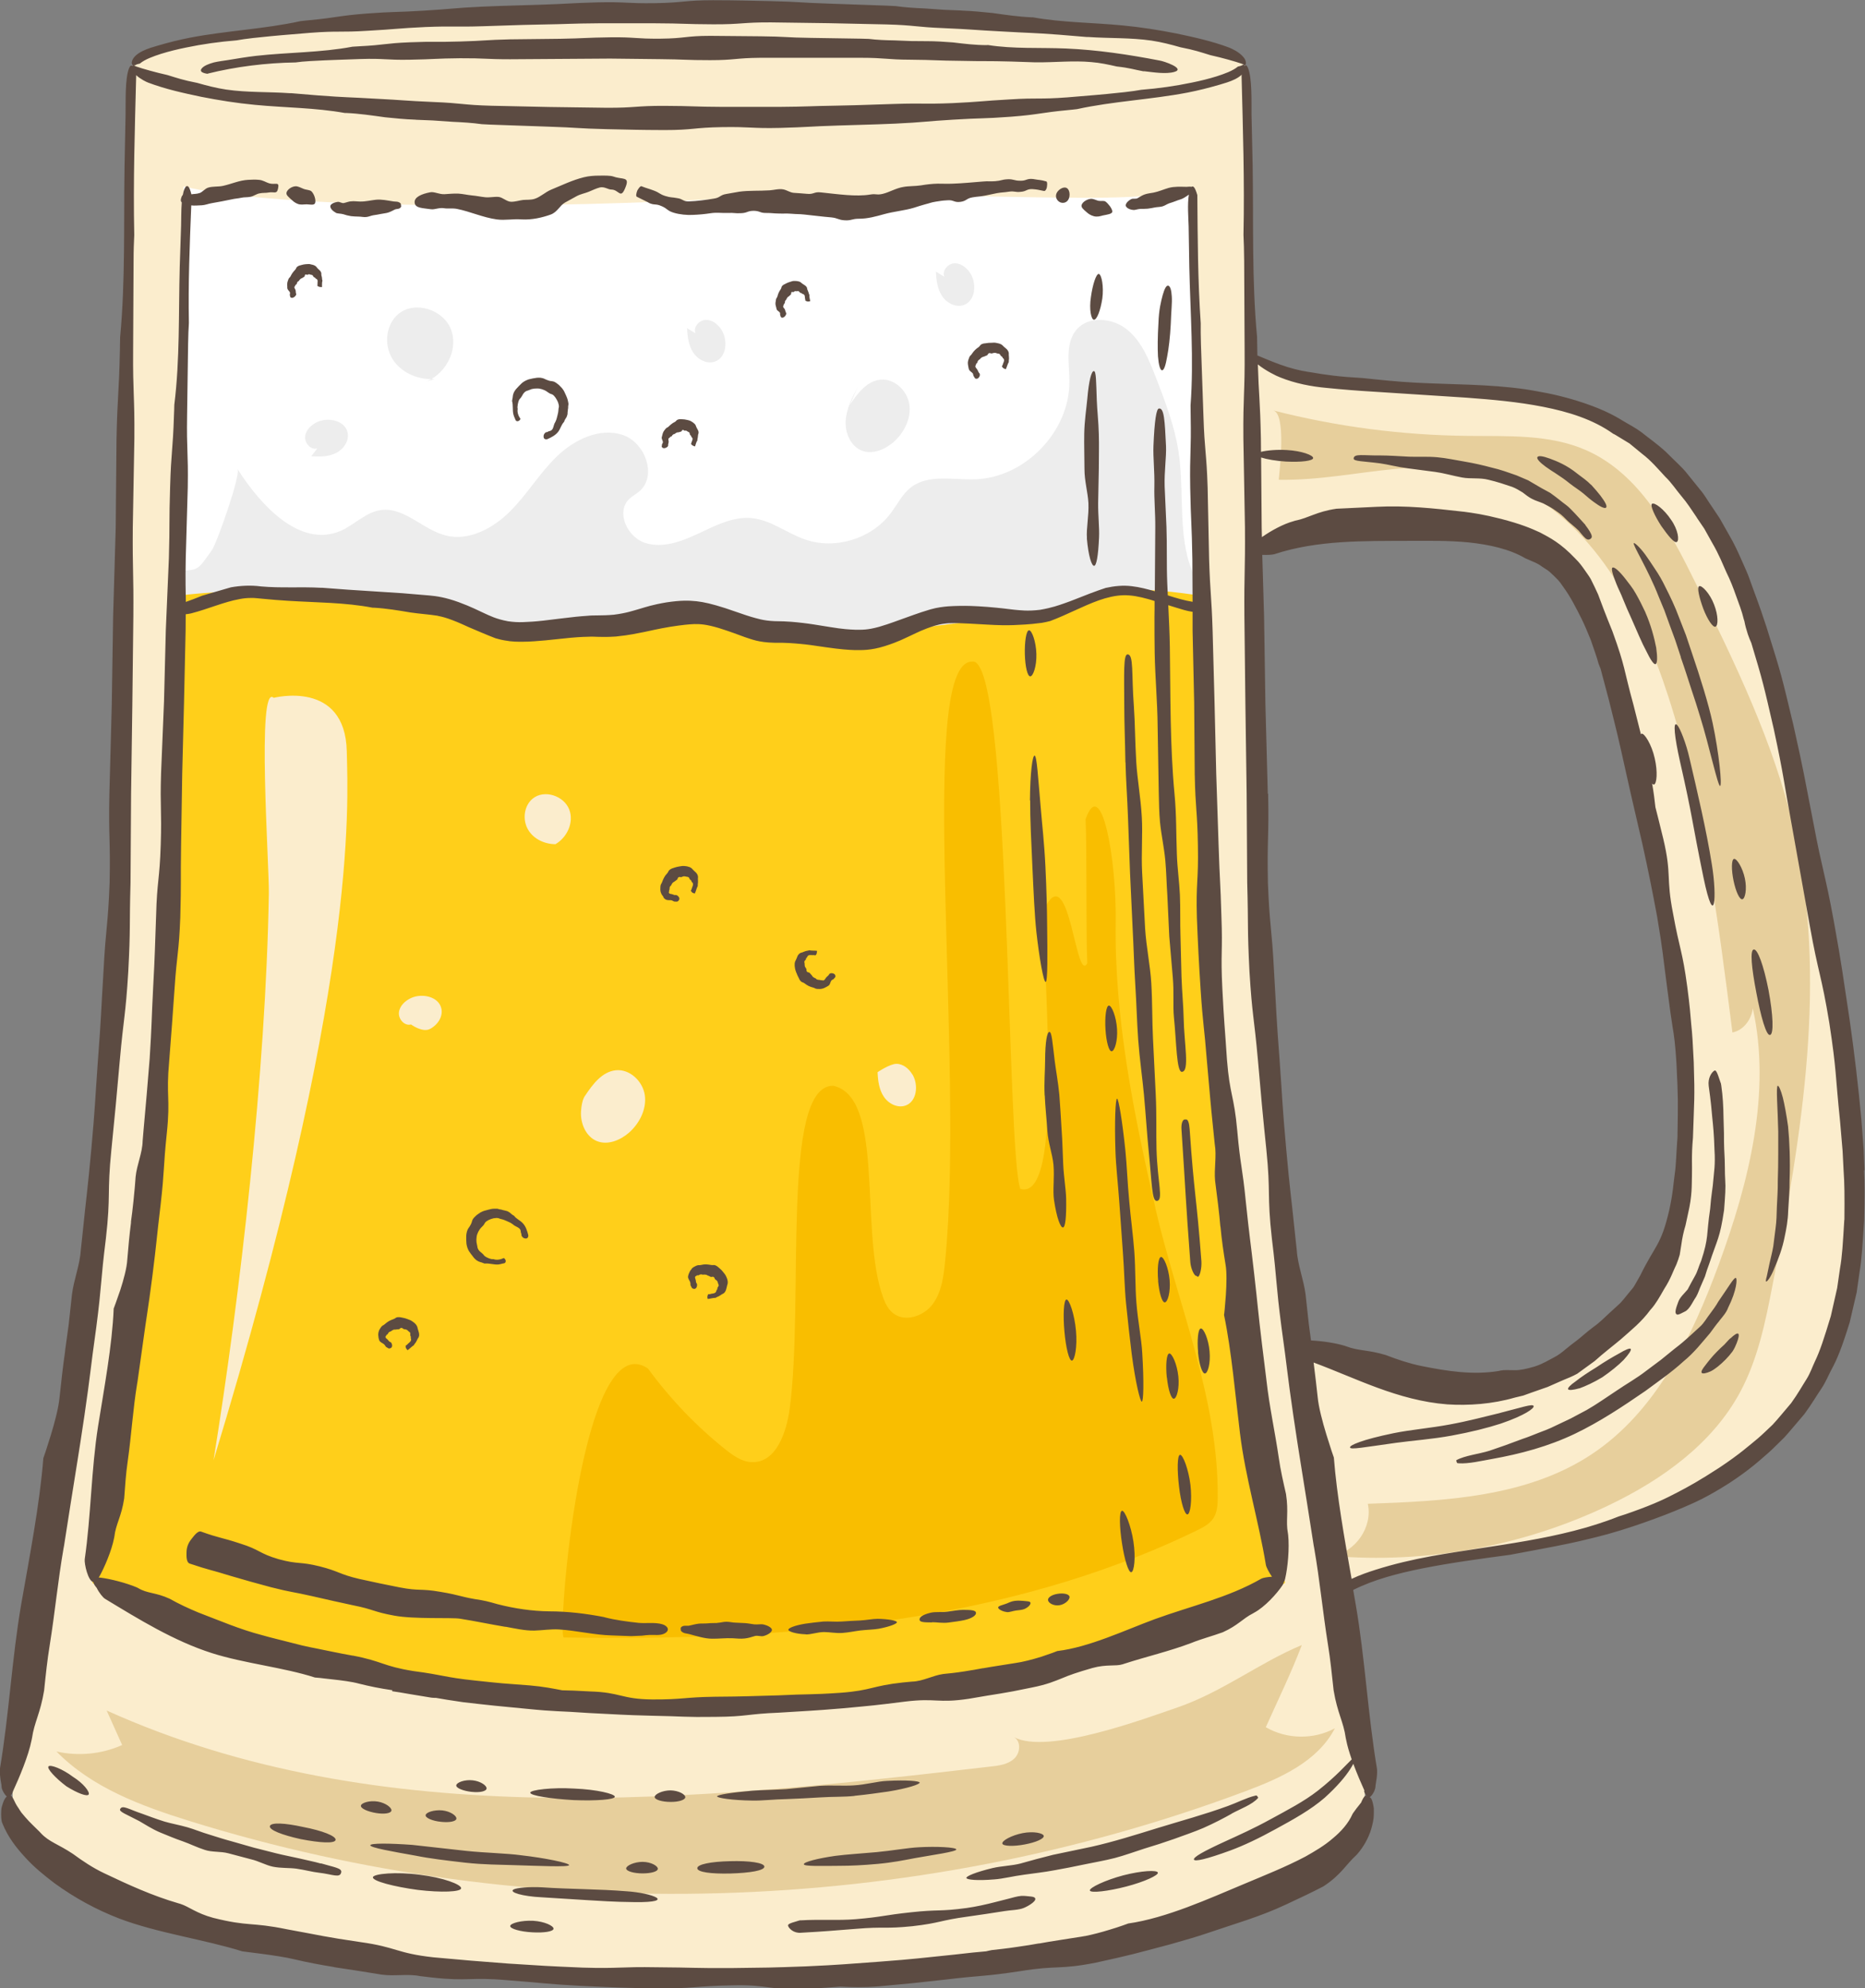 <svg xmlns="http://www.w3.org/2000/svg" id="uuid-3962fc23-d864-4dad-a954-83cbe73c2e76" data-name="Camada 2" viewBox="0 0 164.89 175.8"><rect x="0" y="0" width="164.89" height="175.8" fill="#808080" stroke="none"/><g id="uuid-6e694cdf-9a0a-46cd-9bbc-36533c9e95ed" data-name="Camada 1"><g id="uuid-68c66694-41ba-4412-b9bf-3e20029da86e" data-name="Glass"><path d="M160.45,78.27c-3.19-17.41-5.81-34.27-18.31-40.89-6.62-3.5-19.62-2.94-25.75-3.68-2.75-.33-4.7-1.4-6.03-2.47-.19-14.62-.32-25.47-.32-25.47,0-2.58-22.01-4.68-49.16-4.68S11.73,3.17,11.73,5.76c0,0-.49,42.64-1,72.75-.51,30.12-9.62,79.59-9.62,79.59v.68c0,8.88,26.76,16.08,59.78,16.08s59.78-7.2,59.78-16.08v-.68s-1.27-6.88-2.88-17.06c7.43-5.54,26.94-1.75,39.55-14.66,10.3-10.54,6.3-30.71,3.11-48.12ZM144.08,115.93c-10.51,10.77-20.92,5.36-29.57,2.51-1.76-13.53-3.26-28.2-3.46-39.93-.15-9.18-.31-19.53-.45-29.47,7.56-3.32,18.91-3.18,24.6-.49,6.38,3.01,7.69,13.19,10.87,26.57,3.19,13.38,5.28,33.35-2,40.81Z" style="fill: #fbedcd;"></path><path d="M105.54,16.49c-5.03,2.14-20.32,0-42.28,1.12-20.22,1.03-39.93.6-47.02-1.12,0,.56-.42,7.5-.85,36.26l45.5,13.28,45.5-13.28c-.44-28.75-.85-35.7-.85-36.26Z" style="fill: #fff;"></path><path d="M61.29,31.17c.41.63,1.22,1.05,1.92.8,1.01-.36,1.16-1.82.62-2.74-.3-.51-.82-.95-1.41-.95-.59,0-1.16.64-.93,1.19l-.74-.45c.03.75.13,1.53.54,2.15ZM76.16,39.83c.96.39,2.07-.07,2.85-.75.93-.83,1.56-2.07,1.39-3.31-.18-1.23-1.33-2.33-2.57-2.2-1.21.13-2.04,1.24-2.71,2.25l.72-1.61c-.5.94-1,1.92-1.07,2.98-.07,1.06.42,2.24,1.4,2.64ZM38.46,33.51c-.11,0-.22,0-.32,0-.14.08-.27.16-.42.22l.75-.23ZM83.29,26.17c.41.63,1.22,1.05,1.92.8,1.01-.36,1.16-1.82.62-2.74-.3-.51-.82-.95-1.41-.95-.59,0-1.16.64-.93,1.19l-.74-.45c.03.75.13,1.53.54,2.15ZM106.39,52.32c-.76-1.09-1.29-2.4-1.54-3.7-.56-2.87-.21-5.84-.66-8.73-.35-2.25-1.18-4.4-2-6.53-.6-1.55-1.25-3.17-2.54-4.22-1.29-1.05-3.43-1.25-4.49.03-1,1.2-.62,2.96-.61,4.52.04,4.45-3.91,8.56-8.37,8.69-1.92.06-4.07-.47-5.61.69-.8.6-1.24,1.55-1.85,2.35-1.7,2.23-4.89,3.2-7.54,2.28-1.61-.56-3.02-1.72-4.71-1.89-1.64-.16-3.2.65-4.69,1.35s-3.18,1.35-4.75.84c-1.57-.51-2.59-2.72-1.41-3.87.27-.26.61-.44.9-.68,1.62-1.38.51-4.37-1.51-5.01s-4.23.43-5.76,1.9-2.63,3.35-4.13,4.85c-1.5,1.51-3.63,2.67-5.7,2.16-2.03-.51-3.69-2.55-5.76-2.25-1.34.19-2.33,1.32-3.57,1.85-3.56,1.5-7.01-2.22-9.09-5.48.31.49-1.83,6.55-2.24,7.13-1.37,1.95-1.19,1.81-3.35,1.87-.01.75-.02,1.51-.04,2.29l30.57,8.92c13-.62,25.98-1.51,38.94-2.65l21.5-6.27c0-.15,0-.28,0-.43ZM38.13,33.52c1.49-.86,2.36-2.78,1.75-4.38-.67-1.76-3.17-2.58-4.63-1.4-1.14.92-1.33,2.73-.56,3.98.71,1.16,2.09,1.8,3.44,1.8ZM28.05,39.65l-.53.69c.75.05,1.53.05,2.2-.29.67-.34,1.18-1.09,1.01-1.82-.24-1.04-1.67-1.36-2.65-.93-.54.24-1.04.7-1.1,1.29-.06.59.5,1.22,1.07,1.06Z" style="fill: #ededed;"></path><path d="M107.05,78.51c-.14-8.04-.27-16.98-.39-25.76-12.4-1.98-9.22,1.52-15.34,1.84-4.46.23-10.27.68-15.08,2.04-5.01,1.42-9.88-2.37-15.35-2.37s-10.88,2.4-15.3,1.5c-10.58-2.16-20.17-4.45-30.46-3.01-.12,8.78-.26,17.72-.39,25.76-.31,18.5-3.87,44.29-6.57,61.44,9.83,6.53,29.74,11,52.72,11s42.89-4.47,52.72-11c-2.7-17.15-6.25-42.95-6.57-61.44Z" style="fill: #ffcf1a;"></path><path d="M102.15,106.78c-1.92-8.3-3.63-16.78-3.51-25.3.08-5.53-1.26-13.02-2.66-9.05.13,2.81.02,9.94.15,12.74-1.01,1.84-1.54-8.79-3.62-5.15-.85,2.25,2.08,26.38-2.3,25.1-1.27-3.47-.81-47.41-4.28-46.62-4.94,0-.59,35.4-2.37,53.01-.13,1.32-.3,2.72-1.09,3.79s-2.43,1.63-3.48.83c-.62-.47-.88-1.27-1.11-2.02-1.78-5.94.25-17.15-4.22-18.11-4.65-.04-2.56,19.03-3.84,28.54-.28,2.11-1.2,4.79-3.33,4.74-.89-.02-1.67-.58-2.37-1.14-2.58-2.06-4.88-4.47-6.83-7.14-5.93-4.01-8.06,23.77-7.44,23.78,19.09.3,38.77-1.12,55.94-9.45.57-.28,1.16-.58,1.5-1.11.33-.52.37-1.17.37-1.79.09-8.77-3.54-17.09-5.52-25.64Z" style="fill: #f9be00;"></path><path d="M36.37,88.23c-.54.24-1.04.7-1.1,1.29s.5,1.22,1.07,1.06c0,0,1,.74,1.67.4.67-.34,1.18-1.09,1.01-1.82-.24-1.04-1.67-1.36-2.65-.93ZM24.2,61.7c-1.52-1.36-.39,14.8-.43,17.33-.27,15.85-2.52,35.38-4.89,50.08,12.76-41.89,11.89-57.74,11.78-62.67-.14-6.38-6.46-4.74-6.46-4.74ZM47.1,70.61c-.79.64-.93,1.91-.39,2.78.49.81,1.46,1.25,2.4,1.25,1.04-.6,1.65-1.94,1.22-3.06-.47-1.23-2.22-1.8-3.23-.97ZM80.67,95.01c-.3-.51-.82-.95-1.41-.95-.59,0-1.67.74-1.67.74.03.75.13,1.53.54,2.15.41.63,1.22,1.05,1.93.8,1.01-.36,1.16-1.82.62-2.74ZM54.44,94.63c-1.21.13-2.04,1.24-2.71,2.25,0,0-.29.31-.36,1.37-.07,1.06.42,2.24,1.4,2.64.96.39,2.07-.07,2.85-.75.93-.83,1.56-2.07,1.39-3.31-.18-1.23-1.33-2.33-2.57-2.2Z" style="fill: #fbedcd;"></path><path d="M111.91,152.72c1.08-2.41,2.25-4.81,3.19-7.27-3.69,1.52-7.02,4.15-11.01,5.52-2.95,1.01-11.49,4.2-14.45,2.62.65.35.58,1.4.03,1.9-.54.51-1.33.62-2.07.7-26.27,3.07-54.06,5.92-78.17-4.95.46,1.02.91,2.03,1.37,3.05-1.81.81-3.88,1.01-5.81.57,3.12,3.19,7.47,4.81,11.74,6.14,30.28,9.43,63.7,8.49,93.4-2.63,3.09-1.16,6.38-2.63,7.89-5.56-1.87,1.02-4.27.98-6.11-.1ZM158.59,73.25c-1.76-7.6-5.22-14.67-8.66-21.67-2.3-4.67-4.96-9.71-9.73-11.79-3.23-1.41-6.89-1.21-10.42-1.25-5.8-.06-11.59-.81-17.21-2.25,1.17.3.56,5.33.49,6.13,7.02.12,13.29-2.74,20.31.31,7.42,3.22,11.63,11.12,14.12,18.82,3.11,9.62,4.41,19.71,5.68,29.74.99-.2,1.68-1.15,1.8-2.14,1.65,7.45-.34,15.37-2.99,22.6-2.37,6.45-5.54,13.05-11.27,16.84-5.71,3.78-12.94,4.13-19.78,4.37.46,2.05-1.11,4.32-3.19,4.61,8.36.71,16.91-.85,24.48-4.47,4.71-2.25,9.19-5.45,11.65-10.05,1.55-2.9,2.22-6.17,2.84-9.4,2.6-13.33,4.93-27.16,1.87-40.4Z" style="fill: #e7cf9c;"></path><path d="M99.51,67.39c.03,1.51.16,3.16.22,4.91.06,1.56.12,3.19.18,4.9.07,1.58.15,3.22.23,4.9.09,1.68.13,3.32.23,4.91.11,1.7.15,3.36.26,4.91.13,1.75.37,3.37.51,4.87.17,1.85.27,3.51.41,4.89.3,2.93.28,4.54.73,4.5.61-.05.05-1.64-.03-4.58-.04-1.38.02-3.01-.07-4.86-.07-1.5-.15-3.15-.24-4.9-.08-1.55-.05-3.2-.15-4.9-.09-1.58-.45-3.21-.55-4.89-.09-1.68-.18-3.31-.26-4.89-.09-1.7.06-3.37-.03-4.92-.1-1.75-.4-3.36-.49-4.86-.11-1.86-.11-3.52-.21-4.9-.22-2.94,0-4.62-.56-4.62-.38,0-.3,1.69-.29,4.64,0,1.38.07,3.05.1,4.91ZM98.29,92.95c.25-.02.54-.9.47-1.98-.07-1.08-.47-2.07-.72-2.06s-.37,1.04-.3,2.12c.07,1.08.3,1.93.54,1.92ZM98.62,101.78c.04,1.28.22,2.82.34,4.5.1,1.4.21,2.9.32,4.48.12,1.57.14,3.1.28,4.5.17,1.67.34,3.2.5,4.47.34,2.6.76,4.22.89,4.2.15-.02.2-1.67.04-4.29-.07-1.28-.39-2.82-.52-4.49-.11-1.4-.07-2.9-.18-4.47-.12-1.57-.33-3.07-.45-4.46-.16-1.67-.21-3.21-.34-4.48-.27-2.61-.6-4.61-.74-4.6s-.23,2.03-.14,4.65ZM102.39,113.26c.1,1.07.35,1.92.6,1.89.25-.02.51-.91.42-1.98-.1-1.07-.51-2.05-.76-2.03-.25.02-.35,1.05-.25,2.12ZM103.17,121.79c.11,1.07.37,1.91.62,1.88.25-.03.5-.92.39-1.98-.11-1.06-.55-2.04-.8-2.02-.25.02-.33,1.05-.22,2.12ZM104.24,131.42c.16,1.42.5,2.52.75,2.48.24-.03.42-1.19.26-2.61-.17-1.4-.67-2.69-.92-2.66-.25.03-.26,1.38-.09,2.79ZM63.41,143.5c-.28.01-.56,0-.82.03-.29.03-.57,0-.82.03-.31.04-.58.12-.81.17-.25.06-.56-.08-.77.18-.02.02,0,.2,0,.23,0,.03.02.06.04.08.2.22.5.2.74.27.65.17,1.3.39,1.96.4.62.01,1.24-.07,1.85-.04.36.02.71.06,1.06.02.31-.03.61-.13.91-.22.25-.07.51.07.77,0,.47-.13.73-.38.73-.54,0-.16-.28-.37-.75-.48-.23-.05-.51.02-.82-.01-.25-.03-.52-.09-.81-.11-.26-.01-.53-.02-.82-.04-.26,0-.54-.08-.82-.08-.28,0-.55.09-.82.1ZM93.51,140.92c-.51.08-.89.32-.85.57.04.25.5.52,1.01.44s.93-.5.89-.75c-.04-.25-.55-.34-1.05-.26ZM105.77,112.81c.06,0,.07.08.14.08.18-.02.35-.82.31-1.37-.44-5.85-.64-5.83-1.04-11.69-.04-.55-.15-.87-.32-.85h-.13c-.17.03-.31.35-.27.9.39,5.86.34,5.86.78,11.72.04.55.35,1.23.53,1.21ZM82.4,143.43c.43,0,.93.1,1.47.03.53-.07,1.01-.13,1.41-.22.74-.17,1.04-.45,1.01-.65-.03-.21-.39-.25-1.14-.25-.41,0-.87.09-1.39.16-.53.07-1.05-.01-1.47.09-.75.18-1.01.41-.99.62.02.21.33.24,1.11.24ZM89.02,142.54c.22.02.51-.1.79-.14.28-.04.57-.05.77-.14.32-.14.55-.38.53-.54-.02-.16-.36-.14-.7-.18-.22-.02-.45-.03-.73.01-.28.04-.48.15-.68.23-.32.13-.77.2-.75.36.02.16.42.36.76.39ZM71.23,144.51c.46.02,1.01-.2,1.62-.21.5,0,1.05.12,1.62.08.57-.04,1.1-.16,1.6-.22.6-.07,1.15-.07,1.61-.15.93-.17,1.63-.44,1.62-.58-.01-.14-.75-.28-1.69-.3-.46,0-1.01.12-1.6.15-.5.02-1.04.05-1.6.09-.56.04-1.11-.03-1.61,0-.6.06-1.14.12-1.6.19-.93.15-1.51.39-1.5.54,0,.14.61.37,1.55.4ZM70.42,86.02c.07.19.07.2.16.37.1.17.07.2.2.35.14.15.21.09.36.21.16.12.16.12.34.22.19.08.19.09.38.14.2.04.19.12.41.13.22,0,.23.02.45-.03.21-.06.21-.09.4-.18.09-.05.13-.08.17-.11h0c.12-.12.13-.33.22-.43.04-.05.12-.08.19-.12.06-.09.11-.12.16-.19h0c0-.09.02-.22-.17-.3-.25-.09-.36.03-.37.04-.06.15-.22.22-.3.34-.07.1-.15.29-.33.21h0s-.12.01-.18-.02c-.04-.01-.08-.02-.12-.02h0s-.04,0-.06,0c-.03,0-.06-.01-.08-.03-.04,0-.08-.02-.1-.07l-.03-.02c-.1-.05-.11-.04-.21-.11-.1-.07-.07-.1-.16-.19-.08-.09-.08-.09-.16-.18-.08-.09-.17-.02-.25-.13-.08-.11,0-.15-.06-.25-.05-.11-.08-.1-.12-.21-.03-.11-.01-.12-.02-.22,0-.1-.04-.11-.02-.21.03-.1.07-.08.11-.15.06-.07,0-.13.1-.2l.03-.02c.06-.26.31-.19.48-.19.05,0,.11-.01.16,0,.04,0,.1.07.18-.08.01-.03.02-.05.03-.08v-.04c.03-.07.02-.14.02-.18-.23-.03-.44,0-.68-.05-.03.01-.06.03-.11.03-.19.04-.2.03-.39.11-.18.1-.24.03-.41.19-.16.18-.12.2-.22.41-.08.21-.13.2-.16.43-.01.22,0,.22.03.43.04.21.06.2.12.4ZM91.09,59.8c.25,0,.57-.89.54-1.98-.03-1.09-.4-2.1-.65-2.09-.25,0-.4,1.04-.37,2.12.03,1.09.23,1.96.48,1.95ZM61.16,112.19c-.17.19-.16.2-.27.45-.04.12-.05.18-.06.24h0c0,.21.16.36.2.51.02.07.01.16.02.25.07.11.08.17.14.26h.01c.09.06.25.12.37-.05.12-.24.03-.36.04-.36-.1-.08-.07-.24-.11-.36-.04-.09-.11-.29.06-.31h0c.02-.06.09-.07.16-.06.04,0,.08-.01.11-.04h0s.03-.03.06-.03c.03-.01.06-.01.08-.01.04-.01.08-.01.13.02h.04c.12,0,.12-.01.25,0,.13.02.11.06.22.09.11.04.11.05.21.1.1.05.16-.05.28.02.11.07.05.14.14.21.08.08.11.06.17.15.06.09.04.1.07.19.02.09.06.09.06.19-.01.11-.05.09-.09.18-.05.09,0,.14-.08.23l-.03.03c-.02.27-.28.27-.45.3-.05.01-.11.04-.17.04-.04,0-.12-.05-.16.12,0,.03-.01.06-.02.08v.04c0,.07.01.14.03.18.24-.02.45-.1.7-.1.03-.02.06-.04.1-.06.18-.08.19-.07.36-.19.16-.13.23-.08.37-.27.12-.21.09-.22.16-.45.04-.23.1-.24.08-.49-.04-.24-.06-.24-.15-.46-.11-.21-.13-.19-.26-.37-.14-.17-.14-.17-.3-.31-.17-.13-.15-.16-.35-.26-.2-.09-.24,0-.44-.05-.21-.03-.22-.04-.42-.05-.21,0-.21.01-.42.05-.21.05-.23-.02-.44.07-.21.11-.22.09-.41.26ZM92.37,96.86c.04.97.16,2.04.23,3.12.07,1.07.45,2.05.54,3,.1,1.14-.08,2.27.05,3.13.24,1.62.58,2.44.79,2.42.21-.02.31-.92.28-2.56-.02-.86-.21-1.91-.26-3.05-.05-.95-.06-1.96-.14-3.03-.07-1.08-.12-2.11-.2-3.08-.11-1.15-.3-2.14-.41-3.01-.2-1.65-.26-2.57-.47-2.56-.21.01-.37.86-.38,2.52,0,.88-.1,1.93-.04,3.09ZM91.08,70.76c-.01,1.63.1,3.76.2,5.94.1,2.15.19,4.22.35,5.7.25,2.25.63,4.43.82,4.42.19-.01.16-2.6.13-4.94-.01-1.46-.05-3.15-.15-5.23-.1-2.11-.3-3.8-.43-5.39-.22-2.5-.33-4.45-.53-4.45-.19,0-.39,1.52-.41,3.96ZM94.11,117.74c.13,1.44.41,2.58.66,2.56.25-.02.49-1.21.36-2.65-.13-1.44-.59-2.77-.84-2.75-.25.02-.31,1.4-.18,2.84ZM61.13,39.17s-.09.06.04.17c.02.02.05.04.07.05l.04.02c.06.04.13.05.17.06.07-.18.09-.36.21-.53,0-.03,0-.06,0-.09.03-.16.04-.16.05-.32,0-.17.08-.18.05-.36-.05-.18-.08-.17-.16-.34-.09-.16-.05-.2-.18-.35-.15-.14-.16-.13-.33-.24-.18-.09-.19-.07-.38-.12-.19-.04-.19-.04-.38-.05-.19,0-.19-.03-.37.02-.18.05-.15.14-.3.22-.15.08-.15.07-.29.18-.13.1-.13.11-.25.22-.11.12-.17.07-.28.21-.1.15-.12.13-.2.29-.07.16-.05.17-.1.33-.02.08-.03.12-.04.16h0c0,.14.12.29.11.4,0,.06-.05.11-.08.18,0,.09-.02.13-.03.21h0c.04.07.09.16.28.13.26-.07.29-.2.29-.21-.02-.13.06-.26.05-.38-.01-.11-.09-.27.09-.33h0c0-.06.07-.09.14-.11.04-.02.07-.05.08-.08h0s.01-.03.03-.05c.02-.02.04-.03.06-.04.02-.03.05-.05.11-.04l.03-.02c.08-.06.08-.07.17-.11.09-.05.11,0,.2-.04.09-.02.09-.02.18-.05.08-.02.06-.13.16-.15.09-.01.09.07.16.07.07,0,.08-.02.15,0,.07.03.06.04.12.08.06.04.09.02.15.09.05.07.01.09.05.17.03.09.11.07.12.18v.03c.21.14.07.31.03.45-.02.04-.02.09-.04.13ZM57.33,17.92c.53.26.61.06,1.15.3.55.23.49.41,1.09.59.52.16,1.19.22,1.7.19.53-.02,1.06-.07,1.58-.15.51-.08,1.01,0,1.51-.02.57-.03.58.05,1.15.02.57-.02.55-.2,1.11-.21.56,0,.57.2,1.11.19.56,0,.56.04,1.12.05.56.02.56-.02,1.13.02.57.05.57.01,1.15.07q.58.06,1.17.13t1.19.12c.6.06.59.22,1.2.26.62.03.61-.14,1.26-.14.78,0,1.51-.21,2.2-.4.9-.25,1.82-.32,2.65-.57.5-.15.49-.17.98-.3.48-.12.48-.16.95-.24.47-.06.45-.09,1.03-.12.56-.05.58.21,1.14.14.56-.07.53-.31,1.08-.4.54-.09.55-.05,1.09-.15.53-.11.53-.11,1.06-.22.53-.09.54-.05,1.06-.13.53-.08.54.07,1.06.01.52-.04.5-.25,1.01-.24.51.04.5.06,1.01.16.13.04.22-.08.28-.29,0,0,.1-.51-.05-.55-.56-.16-.57-.1-1.15-.21-.59-.07-.6.17-1.15.15-.55,0-.56-.15-1.12-.13-.55.03-.54.13-1.09.17-.54.04-.55-.02-1.09.03-.89.07-1.78.16-2.65.19-.46.02-.82,0-1.35,0-.5.01-1,.07-1.47.15h0c-.52.08-1.06.05-1.56.14-.67.11-1.21.46-1.82.61-.54.13-.58-.03-1.1.06-1.28.21-2.85-.03-4.39-.19-.58-.07-.61.19-1.2.13-.59-.06-.6-.04-1.19-.09-.32-.03-.58-.23-.9-.3-.4-.08-.82.05-1.23.08-.91.06-1.81,0-2.68.12-.57.1-.57.1-1.14.2-.57.09-.54.33-1.1.41-.56.08-.56.1-1.12.16-.56.06-.56.06-1.12.09-.52,0-.49-.22-1-.29-.51-.1-.54-.03-1.06-.19-.53-.17-.48-.28-1.01-.48-.53-.2-.55-.17-1.09-.38-.13-.06-.37.37-.37.37-.08.2-.16.51-.04.56.51.25.51.25,1.03.51ZM93.74,17.89c.29.12.62,0,.75-.31.14-.31.09-.85-.21-.97-.3-.13-.76.19-.88.51-.12.32.06.65.34.77ZM105.92,119.57c.1,1.06.37,1.9.62,1.87.25-.03.5-.91.4-1.97-.09-1.06-.52-2.04-.77-2.01-.25.02-.34,1.04-.24,2.11ZM88.63,32.3s-.1.07.02.2c.02.02.04.04.07.06l.04.02c.06.04.13.06.17.06.1-.21.14-.42.26-.63,0-.03,0-.07,0-.11.02-.19.03-.2.01-.4-.04-.2.04-.24-.06-.45-.12-.2-.15-.18-.32-.34-.18-.14-.15-.19-.36-.29-.21-.08-.21-.06-.42-.11-.21-.03-.21,0-.41,0-.2,0-.21,0-.41.03-.2.04-.21,0-.4.08-.19.08-.15.17-.31.28-.16.12-.17.11-.31.25-.14.15-.14.15-.26.32-.1.18-.18.14-.25.34-.07.21-.09.21-.12.43,0,.22.02.22.05.43.02.1.03.15.05.2h0c.07.16.26.24.34.35.03.06.04.14.06.22.07.08.08.14.13.21h0c.08.04.19.09.33-.06.17-.21.08-.35.08-.36-.12-.11-.14-.27-.23-.39-.08-.1-.23-.23-.09-.38h0c-.02-.06.03-.12.09-.16.03-.04.05-.07.05-.11h0s0-.04.02-.06c.02-.03.03-.05.05-.06.02-.04.05-.07.1-.07l.02-.03c.08-.08.07-.09.17-.16.1-.07.12-.04.23-.09.11-.05.12-.05.22-.09.11-.04.08-.15.2-.2.13-.04.14.05.26.02.12-.02.12-.05.24-.05.12,0,.11.02.22.05.1.03.12,0,.21.05.08.06.05.09.11.15.05.08.12.05.16.16v.03c.23.14.1.36.04.51-.02.05-.02.11-.05.16ZM18.36,6.51c2.5-.62,5.16-.95,7.78-.99.34-.05.75-.09,1.29-.12,2.2-.12,2.2-.09,4.41-.18,2.21-.07,2.21.1,4.42.06,2.21-.04,2.21-.11,4.42-.13,2.21-.01,2.21.09,4.42.09q2.21-.01,4.42-.03,2.21-.01,4.42-.03,2.21.02,4.42.05c2.21.02,2.21.09,4.42.09,2.22,0,2.22-.19,4.44-.21q2.22,0,4.44,0,2.22,0,4.44,0c2.22,0,2.22.16,4.43.17,2.22.02,2.22.08,4.43.1,2.21.05,2.22,0,4.43.06,1.03.04,1.58.05,2.1.07h.12c1.63.02,3.26-.17,4.88-.02.76.06,1.51.22,2.25.39,1.13.12,1.56.28,2.33.42h.11c.79.09,1.9.27,2.64.06,1.04-.29-.96-.97-1.31-1.01-2.74-.53-5.49-.94-8.25-1.06-2.33-.1-4.64.05-6.92-.31-.03,0-.07.01-.1.01-1.01,0-2-.12-2.99-.24-.77-.06-1.54-.11-2.32-.11-.03,0-.06,0-.08,0-.34,0-.75,0-1.28-.01-.66-.02-1.13-.04-1.51-.06-.76-.01-1.51-.04-2.25-.13-.2,0-.43-.01-.68-.02q-2.22-.03-4.44-.07c-2.22-.03-2.22-.12-4.44-.14q-2.22-.02-4.44-.04c-2.21,0-2.21.23-4.43.25-2.21.02-2.22-.15-4.43-.12-2.21.03-2.21.09-4.43.13q-2.22.03-4.43.05c-2.21.05-2.21.13-4.43.19-2.21.07-2.22-.02-4.43.07-2.22.09-2.21.24-4.42.35-.24.01-.46.03-.65.04-2.8.53-5.68.49-8.53.81-.85.1-1.69.24-2.53.38-.31.05-.76.1-1.19.2-.43.12-.83.27-1.05.5-.07.08-.1.14-.1.2l.02.08c.08.13.35.2.6.23ZM96.06,18.75c.17.16.37.29.66.37.3.07.54,0,.79-.07.37-.08.87-.12.83-.38-.03-.26-.37-.68-.6-.85-.15-.1-.42-.02-.65-.07-.23-.07-.45-.19-.66-.17-.33.04-.69.26-.79.51-.1.24.16.43.43.67ZM97.16,24.22c-.24-.05-.56.95-.71,2.05-.17,1.1.03,1.98.26,2,.27.02.59-.83.75-1.88.14-1.05-.06-2.11-.31-2.17ZM96.09,47.58c.14,1.62.43,2.45.64,2.45.21,0,.37-.89.44-2.52.04-.86-.09-1.9-.08-3.04.02-.94.04-1.95.06-3.01,0-1.07.03-2.1,0-3.07-.03-1.15-.15-2.14-.18-3.01-.06-1.65-.05-2.57-.26-2.57-.21,0-.44.82-.58,2.47-.08.87-.25,1.92-.27,3.07-.02.97.02,2.04.02,3.12,0,1.07.3,2.06.35,3.01.05,1.14-.2,2.25-.13,3.11ZM71.33,26.65s.06.01.08.01h.04c.07,0,.14-.01.18-.03-.02-.19-.09-.36-.07-.57-.02-.02-.03-.05-.04-.08-.05-.15-.04-.16-.11-.31-.08-.14-.01-.2-.13-.34-.13-.13-.15-.11-.3-.22-.16-.1-.14-.15-.33-.22-.2-.05-.2-.04-.4-.05-.21,0-.2.03-.39.08-.19.06-.19.06-.36.14-.16.1-.18.07-.32.19-.13.13-.06.19-.16.33-.09.14-.1.14-.17.29-.07.15-.06.16-.11.32-.04.16-.11.14-.14.32-.01.18-.04.17-.04.35.01.17.04.17.07.34.02.08.03.12.04.16h0c.06.13.24.19.29.3.02.05.01.12.01.19.05.08.04.13.07.19h0c.06.04.15.1.31-.03.2-.18.16-.32.16-.33-.08-.11-.07-.25-.14-.36-.06-.09-.21-.2-.08-.33h0c-.02-.06.03-.11.07-.16.02-.04.04-.07.04-.11h0s0-.04,0-.06c0-.03.02-.05.03-.06,0-.03.03-.07.08-.09v-.03c.06-.09.05-.1.11-.18.06-.08.09-.06.16-.13.07-.06.07-.07.14-.13.06-.06,0-.15.06-.21.07-.05.11.02.18-.01.07-.03.06-.06.13-.08.07,0,.07,0,.15.01.07,0,.09-.03.17,0,.08.04.05.07.12.12.07.06.13.01.19.1l.02.02c.25.03.21.24.23.38,0,.04.03.09.03.13,0,.04-.05.09.12.13ZM28.37,164.77c-.55-.16-1.23-.29-1.98-.47-.6-.14-1.28-.26-1.99-.44-.63-.16-1.28-.33-1.97-.5-.63-.18-1.29-.37-1.96-.56-.68-.18-1.32-.39-1.96-.59-.69-.2-1.32-.47-1.95-.65-.7-.2-1.4-.32-2.01-.5-.75-.23-1.41-.49-1.97-.69-1.21-.4-1.77-.82-1.96-.41-.11.23.57.46,1.7,1.06.53.3,1.12.7,1.86,1.01.6.24,1.26.53,1.97.77.63.22,1.26.54,1.95.76.64.22,1.4.12,2.08.3.68.18,1.35.36,2,.53.7.16,1.32.53,1.96.66.72.14,1.43.09,2.05.17.77.11,1.44.3,2.01.36,1.22.14,1.86.51,1.97-.04.07-.37-.63-.44-1.8-.79ZM6.45,157.1c-.91-.69-1.99-1.11-2.16-.92-.17.18.61,1.03,1.58,1.76.97.61,1.85.94,1.97.72.12-.22-.46-.98-1.39-1.56ZM29.67,162.68c.06-.34-1.18-.82-2.85-1.14-1.67-.37-2.87-.42-2.96-.08-.08.33,1.05.78,2.73,1.15,1.69.33,3.02.41,3.08.07ZM99.2,133.58c-.26.03-.23,1.42,0,2.88.22,1.46.58,2.6.82,2.55.25-.04.41-1.26.19-2.71-.22-1.44-.77-2.76-1-2.72ZM29.68,18.81c.17.09.42.06.67.13.2.07.43.13.68.17.21.02.44.04.67.04.22,0,.44.06.67.04.23-.02.44-.13.65-.16.23-.04.44-.06.64-.11.23-.05.44-.06.64-.12.23-.07.44-.19.6-.27.18-.09.45,0,.57-.27,0-.02-.03-.19-.03-.22,0-.03-.02-.06-.04-.07-.19-.18-.42-.13-.61-.16-.52-.08-1.05-.2-1.55-.15-.47.05-.92.17-1.39.16-.26,0-.53-.05-.78-.02-.21,0-.43.1-.66.15-.19.04-.36-.12-.55-.1-.36.05-.62.2-.65.35-.04.14.11.41.47.6ZM50.18,36.53h0c0-.06,0-.12.02-.21,0-.1.02-.17.03-.23,0-.12,0-.23.03-.35,0-.03,0-.07-.01-.11-.07-.35-.07-.35-.21-.68-.16-.32-.13-.35-.36-.64-.25-.26-.24-.27-.54-.48-.3-.19-.36-.08-.68-.2-.32-.1-.31-.18-.66-.23-.35-.02-.35.01-.7.06-.35.08-.35.06-.68.22-.31.18-.3.22-.55.46-.23.26-.26.24-.43.54-.14.32-.07.34-.15.66,0,.04-.01.07-.02.1.12.43.02.82.13,1.23.03.12.08.23.13.34.03.08.07.26.25.23.03,0,.06-.01.08-.03l.04-.02c.06-.04.1-.1.12-.15-.18-.25-.31-.57-.25-.89-.01-.04-.02-.09-.02-.15.02-.26.03-.26.09-.51.08-.25.16-.22.28-.43.13-.2.1-.22.27-.39.18-.15.22-.1.41-.19.2-.08.2-.09.43-.12.23,0,.23-.03.46,0,.23.05.23.05.45.14.21.1.2.13.4.25.19.13.25.06.42.22.16.18.15.18.27.38.11.2.11.21.17.44.05.24-.03.25-.03.49-.02.24-.04.24-.09.48-.07.24-.05.25-.15.48-.05.11-.08.16-.11.21h0c-.08.19-.09.43-.24.57-.07.06-.17.1-.27.11-.11.08-.18.08-.27.1h0c-.07.08-.18.14-.18.36-.01.3.28.26.33.24.36-.16.74-.35.98-.68.2-.28.26-.61.51-.86,0,0,0-.01,0-.02.04-.14.13-.26.21-.39.04-.11.09-.22.09-.34ZM38.11,18.5c.32.05.7-.16,1.14-.09.34.06.74-.02,1.15.06,1.16.23,2.29.76,3.52.93.73.1,1.43-.06,2.2,0,.93.05,1.81-.16,2.57-.43.6-.22.8-.81,1.28-1.07.35-.19.69-.38,1.02-.56.36-.19.73-.25,1.05-.38.36-.15.69-.31,1.01-.39.41-.08.71.19,1,.19.7,0,.82.96,1.28-.27.34-.89-.3-.6-1.06-.87-.35-.12-.82-.09-1.33-.09-.41,0-.86.03-1.31.14-1.05.26-1.97.72-2.88,1.09-.56.23-.95.65-1.48.82-.34.11-.7.07-1.02.1-.29.03-.71.17-1.07.16-.39-.01-.74-.4-1.11-.43-.39-.03-.79.07-1.17.03-.4-.04-.79-.13-1.17-.16-.42-.04-.81-.14-1.2-.16-.44-.02-.86.03-1.24.05-.47.02-.9-.24-1.25-.17-.78.15-1.43.43-1.38.92.05.5.71.47,1.43.58ZM25.77,17.65c.15.15.32.29.56.38.24.09.47.05.69.04.35-.02.75.13.84-.12.09-.25-.07-.77-.31-1.02-.15-.15-.46-.13-.71-.23-.25-.1-.49-.24-.71-.23-.35.02-.71.28-.79.53-.08.25.18.41.42.65ZM27.44,23.36c-.2-.03-.2,0-.4,0-.19.02-.19.02-.38.07-.17.06-.19.03-.35.13-.15.1-.1.18-.22.3-.11.13-.12.12-.22.26-.1.14-.09.14-.17.29-.07.15-.14.12-.2.28-.05.17-.07.16-.1.33-.02.17,0,.17,0,.34,0,.08,0,.12.01.16h0c.04.14.2.24.23.35.01.05,0,.12-.02.19.03.08.02.13.04.2h0c.05.05.13.13.31.03.23-.14.22-.28.22-.29-.06-.12-.02-.26-.07-.38-.05-.1-.17-.24-.02-.34h0c-.01-.06.04-.1.1-.14.03-.03.05-.06.06-.1h0s0-.04.01-.06c.01-.03.03-.04.05-.06.01-.03.04-.06.09-.07l.02-.02c.06-.08.05-.09.13-.16.07-.07.1-.04.18-.1.08-.05.08-.05.16-.1.07-.04.02-.15.1-.19.08-.04.11.04.18.02.07-.02.07-.05.14-.05.07,0,.07.02.14.04.07.02.09,0,.16.04.07.05.04.08.1.14.05.07.12.04.17.13l.02.03c.24.08.16.28.16.42,0,.05.01.09,0,.14,0,.04-.07.08.1.15.03.01.05.02.08.03h.04c.07.02.14.02.18.01.01-.2-.02-.37.04-.57-.01-.02-.02-.05-.03-.09-.02-.16,0-.16-.05-.32-.05-.16.02-.2-.06-.36-.1-.16-.13-.14-.25-.27-.14-.13-.11-.18-.28-.28-.18-.09-.19-.07-.39-.12ZM81.23,163.33c-1,.05-2.41.31-3.73.43-1.32.12-2.66.2-3.65.33-1.55.22-2.79.54-2.78.74.01.2,1.56.15,3.14.14,1.01,0,2.06-.05,3.39-.17,1.32-.12,2.29-.32,3.29-.51,1.55-.28,3.69-.57,3.66-.77-.03-.19-1.75-.28-3.32-.19ZM145.47,54.13c-.27-.58-.55-1.13-.84-1.64-.28-.51-.63-.92-.9-1.28-.56-.72-1.01-1.12-1.17-1.02-.13.08.03.65.36,1.46.16.41.4.85.6,1.38.21.52.45,1.08.71,1.64.5,1.13.93,2.18,1.33,2.91.36.75.66,1.19.81,1.14.16-.05.18-.6.06-1.45-.16-.82-.45-1.97-.96-3.13ZM140.18,46.42c-.18-.19-.38-.42-.61-.67-.21-.24-.46-.49-.72-.76-.26-.28-.6-.48-.93-.76-.27-.22-.56-.43-.86-.65-.32-.19-.67-.35-1.01-.56-.3-.18-.62-.36-.94-.55-.34-.15-.68-.29-1.03-.44-.69-.24-1.41-.51-2.21-.69-.78-.21-1.58-.39-2.35-.52-.84-.14-1.65-.32-2.44-.39-.89-.08-1.73-.02-2.5-.05-.95-.05-1.8-.11-2.52-.11-1.53.02-2.35-.19-2.38.27-.01.26.84.23,2.35.43.71.1,1.52.32,2.45.44.75.1,1.57.21,2.44.32.77.11,1.54.34,2.35.49.74.14,1.58,0,2.33.2.77.18,1.45.41,2.1.63.33.13.63.31.92.49.28.22.55.43.83.57.32.17.67.26.99.4.31.16.61.31.88.49.32.23.65.43.9.68.25.26.49.49.73.68.25.2.46.4.64.57.16.2.3.37.42.5.24.27.42.37.64.19.15-.12.09-.32-.1-.64-.1-.16-.22-.35-.39-.56ZM140.66,42.86c-.33-.35-.77-.65-1.22-.99-.88-.72-1.78-1.09-2.41-1.32-.64-.23-1.03-.29-1.11-.12-.06.14.21.45.73.83.52.39,1.31.81,2.14,1.49.42.33.85.59,1.2.88.34.3.65.56.93.76.55.41.95.6,1.07.5.14-.13-.07-.51-.5-1.08-.22-.28-.5-.61-.82-.96ZM151.35,76.43c-.49-3.07-1.27-6.36-1.97-9.36-.3-1.34-.84-2.69-1.09-2.96-.42-.44-.22,1.14.23,3.16,1.16,5.09,1.02,5.11,2.09,10.32.98,4.7,1.22,1.77.74-1.16ZM148.6,58.11c.37,1.05.66,1.98.94,2.84.29.86.55,1.66.79,2.47.79,2.54,1.55,6.11,1.75,6.07.19-.04-.1-2.93-.66-5.56-.36-1.68-1.09-4.02-1.82-6.16-.18-.54-.36-1.08-.54-1.61-.2-.52-.4-1.04-.6-1.54-.37-1.01-.81-1.91-1.2-2.68-.29-.61-.61-1.16-.94-1.64-.32-.49-.61-.92-.86-1.27-.52-.7-.94-1.05-1.01-1.01-.15.1,1.25,2.29,2.21,4.76.16.39.32.78.49,1.18.15.41.3.83.46,1.27.16.44.33.89.5,1.36.16.48.32.98.5,1.51ZM148.26,47.91c.22-.12.12-1.06-.52-1.96-.61-.92-1.46-1.57-1.69-1.4-.17.14.25,1.07.83,1.96.61.87,1.15,1.53,1.37,1.41ZM108.9,160.35c.75-.41,1.82-.79,2.33-1.38.04-.04-.1-.18-.11-.2-.02-.03-.09-.02-.15,0-.74.17-1.65.64-2.41.91-2.08.76-4.17,1.32-6.25,1.96-1.94.6-3.87,1.21-5.83,1.65l-3.39.71c-.98.24-1.92.5-2.88.77-.79.2-1.65.21-2.46.4-1.5.36-2.33.72-2.31.87.02.16.93.26,2.47.13.75-.05,1.66-.29,2.67-.42.82-.12,1.71-.21,2.66-.39.84-.15,1.73-.32,2.66-.52.86-.18,1.76-.33,2.66-.56.91-.24,1.76-.56,2.61-.83.91-.27,1.79-.56,2.62-.85.93-.34,1.82-.64,2.61-.98.97-.43,1.81-.87,2.5-1.26ZM99.32,165.81c-1.59.42-3.02,1.1-2.96,1.34.05.25,1.61.07,3.22-.35,1.61-.42,2.86-1,2.79-1.23-.07-.25-1.46-.17-3.05.24ZM151.67,55.41c.25-.08.26-.98-.12-1.95-.36-.97-1.09-1.74-1.32-1.63-.22.1.02,1.06.37,2.01.37.95.84,1.65,1.07,1.57ZM148.37,116.22c.07,0,.14-.04.22-.07l.4-.2c.11-.05.19-.14.28-.23.22-.24.38-.58.55-.85.21-.28.34-.63.47-.97l.45-1.04c.11-.38.24-.76.38-1.13.73-2.22.93-2.2,1.31-4.74.1-1.32.15-1.97.1-2.66-.05-.69,0-1.34-.09-2.75-.02-.46-.02-.92-.02-1.38l-.04-1.4c-.01-.93-.06-1.88-.2-2.84l-.02-.1c0-.05-.02-.1-.04-.14-.11-.28-.3-1.01-.47-1.07-.03-.01-.06,0-.09.02-.22.13-.58.64-.49,1.34.2,1.44.26,2.14.32,2.84.07.7.15,1.41.19,2.78.09,1.39-.05,2.02-.1,2.69-.04.68-.19,1.29-.28,2.56-.36,2.41-.1,2.48-.8,4.61-.2.43-.31.93-.54,1.32-.23.4-.44.8-.65,1.2-.27.33-.69.69-.83,1.1-.12.36-.47,1.12-.02,1.13ZM156.49,91.51c.35-.06.28-1.77-.13-3.97-.43-2.19-.97-3.66-1.31-3.59-.34.07-.19,1.62.23,3.8.41,2.18.88,3.82,1.21,3.76ZM157.62,97.03c-.17-.65-.35-1.04-.44-1.03-.18.02,0,2.02.04,4.05-.01,1.3.02,2.64-.04,4.34.01.85-.05,1.58-.08,2.27-.02.69-.03,1.33-.12,1.96-.06.5-.13,1.04-.2,1.58-.09.53-.23,1.04-.33,1.5-.1.46-.18.85-.24,1.14-.08.28-.11.45-.06.47.09.03.44-.43.73-1.19.33-.75.72-1.76.91-2.78.14-.65.29-1.44.31-2.3.05-.85.13-1.76.12-2.63.07-1.74,0-3.5-.13-4.81-.14-1.02-.31-1.93-.47-2.58ZM153.31,75.94c-.24.05-.24.98-.04,1.94.2.95.53,1.68.78,1.63.24-.05.42-.89.22-1.84-.2-.95-.72-1.78-.96-1.73ZM164.84,103.43c-.02-.56-.04-1.12-.07-1.81-.05-.69-.11-1.53-.2-2.64q-.41-4.43-1.04-8.82c-.67-4.38-.62-4.39-1.4-8.73-.8-4.35-.98-4.31-1.8-8.66-.85-4.35-.81-4.36-1.78-8.7-1.04-4.33-1.02-4.34-2.36-8.6-.69-2.13-1.12-3.17-1.49-4.23-.18-.54-.43-1.04-.71-1.69-.29-.65-.62-1.42-1.2-2.4-.28-.49-.52-.93-.74-1.31-.25-.37-.47-.7-.66-.99-.41-.58-.68-1.09-1.05-1.52-.36-.45-.72-.89-1.17-1.45-.44-.57-1.1-1.13-1.91-1.95-.85-.77-1.57-1.25-2.13-1.71-.58-.43-1.1-.68-1.59-.98-.96-.59-2.04-1.16-4.22-1.84-2.05-.61-3.16-.75-4.2-.94l-.25-.04c-3.28-.47-6.53-.41-9.8-.59-1.53-.08-3.04-.24-4.55-.4-2.26-.13-3.18-.27-4.66-.52l-.2-.03c-.75-.11-1.65-.34-2.49-.65-.73-.26-1.41-.56-2-.8,0-.16,0-.31-.01-.48,0-.43-.02-.81-.02-1.16-.47-4.99-.31-10.09-.39-15.14-.03-1.5-.06-3-.1-4.51-.01-1.11.06-3.18-.3-4.1-.06-.16-.12-.23-.17-.26h-.09s-.03.04-.04.06c-.02-.03-.04-.05-.06-.07.04.01.08.01.11-.03.11-.1.06-.43-.15-.67-.39-.49-1.08-.78-1.27-.86-1.55-.58-3.11-.92-4.68-1.25-1.57-.31-3.15-.56-4.74-.71-2.68-.26-5.34-.25-7.95-.72-.04,0-.08,0-.12,0-1.16-.05-2.3-.22-3.44-.38-.89-.09-1.77-.18-2.66-.21-.03,0-.06,0-.09-.01-.39-.02-.86-.04-1.48-.06-.76-.05-1.29-.09-1.74-.12-.87-.04-1.74-.09-2.59-.21-.23-.01-.49-.02-.78-.04q-2.56-.09-5.12-.18c-2.56-.08-2.56-.16-5.12-.22-2.56-.05-2.56-.07-5.13-.08-2.56,0-2.55.22-5.11.26-2.55.04-2.56-.13-5.11-.07-2.55.07-2.55.13-5.1.21-2.55.09-2.55.06-5.11.17-2.55.12-2.55.2-5.1.35-2.55.16-2.56.07-5.11.26-2.55.2-2.53.35-5.08.59-.28.03-.53.05-.75.08-3.2.7-6.51.84-9.76,1.46-.97.19-1.92.43-2.88.71-.35.11-.87.24-1.34.48-.24.12-.47.27-.65.45-.18.18-.31.43-.29.62.01.12.08.19.12.22-.03,0-.06,0-.09.02,0,0-.01-.02-.02-.02h-.09c-.06.02-.11.1-.17.25-.36.92-.28,3-.3,4.1-.03,1.5-.06,3-.09,4.51-.08,5.05.08,10.15-.39,15.14,0,.35-.02.73-.02,1.16-.08,3.93-.22,3.92-.3,7.84q-.03,3.93-.07,7.85-.11,3.92-.23,7.85-.06,3.93-.12,7.85-.11,3.92-.21,7.85c-.08,3.93.1,3.93.02,7.86-.15,3.91-.34,3.89-.54,7.8-.24,3.91-.19,3.92-.49,7.83-.28,3.91-.23,3.92-.58,7.83-.36,3.91-.41,3.91-.81,7.82-.05.45-.09.84-.13,1.2-.08,1.31-.62,2.6-.78,3.92-.07.68-.16,1.49-.29,2.66-.13.94-.23,1.65-.31,2.25,0,.05,0,.09-.01.14-.2,1.35-.34,2.71-.49,4.07-.08.88-.43,2.2-.77,3.31-.17.54-.33,1.05-.45,1.42-.12.36-.2.6-.21.61-.31,4.03-1.24,8.83-1.95,12.88-.83,4.81-1.07,9.72-1.88,14.53-.03.15-.02.45.02.79.02.17.04.35.08.53.02.07.03.2.04.33,0,.12.06.24.1.34.11.23.24.41.36.51-.11.09-.22.26-.31.5-.06.16-.11.33-.16.52-.02.18-.03.37-.03.55,0,.37.04.69.12.83.49,1.21,1.25,2.17,2.04,3.02.79.87,1.67,1.57,2.56,2.25,1.8,1.31,3.72,2.35,5.72,3.12,3.39,1.29,7.57,1.86,10.87,2.9.03,0,.82.1,1.79.23.97.13,2.11.3,2.84.48,1.13.27,2.27.48,3.43.67.04,0,.08.02.12.03.51.08,1.11.17,1.91.29.98.16,1.67.27,2.24.36,1.13.16,2.3-.09,3.39.13.3.04.63.08,1.01.12,3.31.37,3.35-.05,6.66.24,3.31.25,3.31.33,6.63.51,3.32.15,3.33.16,6.65.22,3.32.02,3.31-.21,6.63-.27,3.31-.09,3.33.48,6.65.31,1.41-.08,2.22-.14,2.94-.2.96.05,2.03.09,3.47-.03,3.32-.31,2.5-.22,5.81-.59,3.31-.4,3.34-.25,6.64-.75,3.3-.54,3.38-.1,6.67-.75,3.29-.72,3.28-.75,6.54-1.61,1.52-.43,2.33-.67,3.08-.92l.18-.06c2.36-.81,4.71-1.46,7.03-2.56,1.09-.51,2.19-1.02,3.28-1.59,1.58-1.03,1.96-1.9,2.95-2.8l.12-.14c.45-.53.92-1.3,1.17-2.16.12-.43.22-.84.22-1.26,0-.2.01-.39,0-.57-.03-.18-.06-.35-.1-.5-.07-.28-.16-.41-.26-.46.14-.09.28-.28.4-.53.03-.1.09-.22.1-.34.01-.13.02-.25.04-.33.03-.18.06-.36.08-.53.04-.34.04-.64.02-.79-.81-4.81-1.05-9.72-1.88-14.53-.07-.41-.15-.84-.22-1.27,1.86-.94,3.98-1.47,6.08-1.9,2.57-.51,5.18-.86,7.79-1.21.68-.13,1.48-.28,2.56-.48,2.18-.41,3.27-.64,4.35-.91,1.08-.26,2.16-.52,4.28-1.23,2.11-.73,3.15-1.15,4.18-1.59,1.03-.44,2.07-.9,3.98-2.11,1.89-1.24,2.72-2.03,3.57-2.77.42-.38.81-.79,1.32-1.28.48-.52,1.02-1.2,1.77-2.06.68-.92,1.1-1.67,1.51-2.26.4-.6.6-1.13.87-1.64.55-1,.97-2.07,1.64-4.24.26-1.1.45-1.93.61-2.62.1-.7.18-1.26.26-1.82.19-1.12.25-2.24.4-4.48.05-2.24.05-3.36-.01-4.47ZM11.87,5.79c.07,0,.14-.06.23-.1.09-.03.18-.05.27-.07.43-.37,1.19-.64,1.87-.86.71-.22,1.44-.4,2.18-.55,1.48-.31,2.98-.52,4.49-.64.39-.07.85-.14,1.48-.21,2.53-.27,2.53-.24,5.06-.46,2.53-.19,2.55-.02,5.08-.18,2.54-.14,2.54-.21,5.08-.33,2.54-.1,2.54.01,5.09-.07,2.54-.07,2.54-.1,5.09-.15,2.54-.04,2.54-.09,5.09-.11q2.54,0,5.09,0c2.54.01,2.54.08,5.09.09,2.55.01,2.55-.18,5.1-.17q2.55.03,5.11.07,2.55.05,5.1.11c2.55.07,2.55.23,5.1.33,2.55.11,2.55.16,5.09.29,2.54.15,2.55.1,5.09.29,1.19.1,1.82.15,2.41.2h.14c1.87.13,3.75.05,5.61.32.87.13,1.72.35,2.56.59,1.28.25,1.77.43,2.62.69l.12.03c.87.19,2.12.54,2.66.73.09.03.15.07.21.1h-.04c-.07,0-.14.05-.23.09-.09.03-.18.05-.27.07-.43.37-1.19.64-1.87.86-.71.22-1.44.4-2.18.55-1.48.31-2.98.52-4.49.64-.39.07-.85.14-1.48.21-2.53.27-2.53.24-5.06.46-2.53.19-2.55.02-5.08.18-2.54.14-2.54.21-5.08.33-2.54.1-2.54-.01-5.09.07-2.54.07-2.54.1-5.09.15-2.54.04-2.54.09-5.09.11q-2.54,0-5.09,0c-2.54-.01-2.54-.08-5.09-.09-2.55-.01-2.55.18-5.1.17q-2.55-.03-5.11-.07-2.55-.05-5.1-.11c-2.55-.07-2.55-.23-5.1-.33-2.55-.11-2.55-.16-5.09-.29-2.54-.15-2.55-.1-5.09-.29-1.19-.1-1.82-.15-2.41-.2h-.14c-1.87-.13-3.75-.05-5.61-.32-.87-.13-1.72-.35-2.56-.59-1.28-.25-1.77-.43-2.62-.69l-.12-.03c-.87-.19-2.12-.54-2.66-.73-.09-.03-.15-.07-.21-.1h.04ZM120.6,158.37c.09.27.19.41.29.46,0,0-.01,0-.02,0-.02-.03-.04-.05-.06-.06h-.09c-.13.07-.27.34-.38.61-.14.18-.29.37-.42.53-.14.21-.29.38-.34.48-.36.82-1,1.54-1.74,2.15-.72.63-1.57,1.13-2.42,1.61-1.74.92-3.59,1.65-5.44,2.43-3.11,1.3-6.87,3.01-10.23,3.49-.01,0-.2.07-.5.18-.3.11-.72.24-1.18.38-.68.21-1.47.42-2.13.55,0,0-.02,0-.03,0-.22.04-.42.08-.6.1-1.13.19-2.27.34-3.39.55-.04,0-.08.01-.12.01-.5.09-1.09.19-1.88.3-.97.15-1.66.21-2.23.28-.17.03-.34.07-.51.11-.69.06-1.47.13-2.8.29-3.27.33-3.27.37-6.55.62-3.28.23-3.28.27-6.57.42-3.29.12-3.29.11-6.58.15-3.29.02-3.29-.05-6.58-.07-3.3-.06-3.3.13-6.6.03-3.3-.14-3.3-.15-6.6-.36q-3.29-.24-6.58-.55c-3.28-.36-3.22-.9-6.48-1.35-3.25-.48-3.24-.54-6.48-1.13-3.21-.66-3.32-.21-6.51-1.01-1.49-.4-2.16-1-2.89-1.23l-.17-.05c-2.31-.67-4.43-1.64-6.57-2.66-1-.47-1.92-1.09-2.78-1.72-1.32-.88-2.08-1.03-2.83-1.83l-.1-.11c-.38-.39-.88-.83-1.3-1.33l-.32-.38c-.1-.13-.17-.27-.26-.4-.19-.26-.32-.53-.43-.77-.08-.17-.17-.28-.25-.34.08-.08.15-.21.22-.42.5-1.09,1.35-3.07,1.62-4.47l.04-.19c.2-1.39.74-2.19,1.07-4.2.14-1.35.28-2.7.5-4.04.46-2.87.72-5.67,1.22-8.54l.04-.21c.14-.91.3-1.88.58-3.7.61-3.9.64-3.89,1.22-7.79.57-3.9.5-3.91,1.05-7.82.51-3.91.36-3.94.85-7.85.45-3.92.09-3.96.49-7.88q.4-3.93.74-7.86c.35-3.93.51-3.92.75-7.86.21-3.93.09-3.94.2-7.88q.02-3.93.05-7.85.05-3.93.11-7.85.05-3.93.09-7.85c.03-3.93-.08-3.93-.05-7.85q.07-3.93.14-7.85c.03-3.93-.14-3.92-.11-7.85q.02-3.93.04-7.85c0-.97.03-1.7.06-2.31-.1-4.68.05-9.39.17-14.08,0-.02,0-.04-.01-.06.4.37.92.61,1.08.67,1.55.58,3.11.92,4.68,1.25,1.57.31,3.15.56,4.74.71,2.68.26,5.34.25,7.95.72.04,0,.08,0,.12,0,1.16.05,2.3.22,3.44.38.89.09,1.77.18,2.66.21.03,0,.06,0,.09.01.39.02.86.04,1.48.06.76.05,1.29.09,1.74.12.87.04,1.74.09,2.59.21.23.01.49.02.78.04q2.56.09,5.12.18c2.56.08,2.56.16,5.12.22,2.56.05,2.56.07,5.13.08,2.56,0,2.55-.22,5.11-.26,2.55-.04,2.56.13,5.11.07,2.55-.07,2.55-.13,5.1-.21,2.55-.09,2.55-.06,5.11-.17,2.55-.12,2.55-.2,5.1-.35,2.55-.16,2.56-.07,5.11-.26,2.55-.2,2.53-.35,5.08-.59.28-.03.53-.05.75-.08,3.2-.7,6.51-.84,9.76-1.46.97-.19,1.92-.43,2.88-.71.35-.11.87-.24,1.34-.48.22-.11.42-.24.59-.4,0,.03-.01.05-.02.08.12,4.68.27,9.4.17,14.08.03.61.05,1.34.06,2.31q.02,3.93.04,7.85c.03,3.93-.14,3.92-.11,7.85q.07,3.93.14,7.85c.03,3.93-.08,3.93-.05,7.85q.05,3.93.09,7.85.05,3.93.11,7.85.02,3.93.05,7.85c.11,3.94,0,3.95.2,7.88.24,3.95.4,3.93.75,7.86q.33,3.93.74,7.86c.4,3.92.05,3.96.49,7.88.48,3.92.34,3.94.85,7.85.55,3.91.48,3.92,1.05,7.82.58,3.9.61,3.9,1.22,7.79.29,1.82.44,2.79.58,3.7l.04.21c.5,2.86.76,5.66,1.22,8.54.22,1.35.35,2.69.5,4.04.33,2.01.88,2.8,1.07,4.2l.04.19c.1.52.28,1.12.49,1.72-.43.4-1.33,1.46-3,2.77-1.23.96-2.69,1.71-4.19,2.53-1.47.81-2.84,1.42-3.93,1.92-2.06.94-2.89,1.43-2.83,1.64.07.19,1.07-.02,3.23-.81,1.16-.43,2.48-1.05,4-1.89,1.54-.84,3.1-1.7,4.33-2.77,1.12-1.01,1.84-1.88,2.25-2.52.12-.19.21-.34.28-.48.33.89.71,1.76.98,2.36ZM112.09,70.18q-.11-3.92-.21-7.85-.06-3.93-.12-7.85c-.08-2.89-.11-3.66-.16-5.42.45.02.89-.01,1.07-.06,3.82-1.26,7.92-1.16,11.86-1.18,1.67,0,3.51-.04,5.33.14,1.81.19,3.62.59,4.99,1.4.01,0,.18.08.44.19.26.12.65.25,1,.52.19.12.38.25.58.38.19.14.35.32.53.48.12.12.23.23.34.34.07.08.15.17.21.25.09.13.19.26.26.37.65.88,1.14,1.87,1.64,2.86.02.04.03.07.05.11.22.44.44.99.74,1.71.31.92.55,1.55.69,2.1.05.15.12.3.18.45.18.67.38,1.43.72,2.71.79,3.17.8,3.17,1.51,6.38.71,3.21.74,3.21,1.47,6.42q.71,3.2,1.3,6.41c.54,3.22.48,3.23.91,6.47.21,1.62.32,2.43.45,3.24.14.81.25,1.62.35,3.26.16,3.27.14,3.27.09,6.54-.12,1.62-.12,2.45-.24,3.25-.12.8-.14,1.63-.49,3.21-.73,3.15-1.23,3.04-2.57,5.78-.19.33-.35.62-.5.88-.15.26-.34.43-.48.62-.3.36-.52.65-.78.93-.29.27-.58.54-.95.87-.37.32-.77.78-1.41,1.23-.63.47-1.06.88-1.45,1.18-.4.29-.7.54-1.01.79-.31.26-.62.52-1.06.74-.44.22-.95.56-1.71.8-.71.21-1.28.33-1.76.32-.49,0-.87-.04-1.23.03l-.17.04c-2.28.37-4.53.02-6.82-.44-1.08-.22-2.12-.57-3.16-.97-1.58-.48-2.4-.35-3.49-.77l-.15-.05c-.82-.25-1.98-.42-2.97-.47-.06-.41-.12-.87-.19-1.41-.13-1.16-.22-1.98-.29-2.66-.17-1.32-.7-2.61-.78-3.92-.04-.36-.08-.75-.13-1.2-.4-3.91-.46-3.91-.81-7.82-.35-3.91-.3-3.92-.58-7.83-.3-3.91-.26-3.92-.49-7.83-.2-3.9-.39-3.89-.54-7.8-.08-3.93.1-3.93.02-7.86ZM163.06,107.84c-.13,2.16-.19,3.25-.38,4.31-.08.53-.15,1.07-.25,1.73-.15.65-.33,1.44-.56,2.48-.62,2.04-.95,3.06-1.41,4.02-.23.48-.39,1-.74,1.56-.36.56-.74,1.26-1.36,2.12-.69.81-1.19,1.43-1.64,1.91-.49.46-.87.84-1.28,1.19-.83.68-1.63,1.41-3.42,2.6-1.8,1.17-2.75,1.69-3.71,2.19-.96.5-1.93.99-3.98,1.72-.45.16-.85.3-1.22.41-5.2,2.07-10.97,2.51-16.55,3.51-1.67.31-3.33.69-4.96,1.21-.56.18-1.35.44-2.1.8-.63-3.53-1.31-7.39-1.57-10.73,0-.01-.08-.25-.21-.61-.12-.37-.28-.87-.45-1.42-.34-1.11-.69-2.43-.77-3.31-.11-1.02-.23-2.04-.36-3.06,3.71,1.37,7.44,3.36,11.82,3.7,1.87.12,3.97-.02,5.97-.6l.75-.18.72-.26c.48-.17.96-.34,1.43-.5.45-.2.9-.4,1.34-.59.45-.18.88-.36,1.28-.58.02-.02.71-.52,1.54-1.12.76-.69,1.72-1.42,2.31-1.92.9-.8,1.83-1.53,2.61-2.6.03-.04.06-.07.09-.1.38-.43.71-1,1.14-1.76.59-.91.8-1.62,1.08-2.17.11-.28.21-.56.29-.85.05-.29.09-.59.14-.88.08-.59.2-1.16.37-1.71.07-.3.14-.64.22-1.02.39-1.67.32-2.53.35-3.38.03-.85-.06-1.69.09-3.36.1-3.34.18-3.34.07-6.67-.08-1.67-.13-2.5-.22-3.33-.07-.83-.13-1.66-.35-3.31-.44-3.29-.67-3.25-1.26-6.51-.64-3.24-.1-3.37-.86-6.59-.33-1.35-.52-2.12-.7-2.81-.07-.63-.15-1.31-.29-2.09.06.06.11.1.16.09.25-.06.35-1.11.07-2.32-.27-1.23-.92-2.24-1.16-2.18-.02,0-.04.03-.06.06-.14-.55-.3-1.19-.66-2.61-.89-3.23-.69-3.28-1.86-6.5-.65-1.6-.96-2.43-1.27-3.27-.19-.41-.38-.83-.64-1.34-.14-.25-.34-.52-.55-.82-.21-.3-.45-.64-.8-.98-1.33-1.41-2.28-1.87-3.14-2.33-.87-.4-1.72-.75-3.44-1.2-1.61-.41-2.46-.52-3.27-.63l-.19-.02c-2.54-.29-4.98-.55-7.53-.42-1.19.06-2.37.11-3.57.17-1.78.26-2.45.82-3.66,1.06l-.16.05c-.87.24-1.93.81-2.77,1.4,0-.26-.02-.54-.02-.85-.03-3.27-.03-3.83-.05-6.19.49.16,1.34.31,2.2.36,1.33.07,2.39-.06,2.4-.31.01-.25-1.02-.64-2.34-.71-.88-.05-1.76.03-2.27.16,0-.35,0-.73-.01-1.17-.07-3.44-.19-3.86-.27-6.56.69.56,1.67,1.04,1.98,1.15,1.31.53,2.75.81,4.12.93,1.38.14,2.75.25,4.13.33l8.2.53c2.29.17,4.57.37,6.8.81,2.22.44,4.4,1.1,6.2,2.39.06.02.11.05.18.09l1.25.76,1.12.92c.77.58,1.4,1.33,2.05,2.03.54.51.95,1.15,1.43,1.72.49.57.89,1.2,1.31,1.82.03.05.06.09.08.13.19.27.39.57.62.91.2.36.42.76.68,1.22.65,1.11.97,1.97,1.28,2.65.33.66.6,1.35.84,2.04.25.69.52,1.37.69,2.09.02.06.04.12.06.19.06.34.17.74.3,1.14.1.28.2.55.31.78,1.01,3.36,1.08,3.66,1.99,7.63.92,4.3.82,4.32,1.62,8.66q.78,4.35,1.56,8.71c.77,4.33,1.02,4.29,1.73,8.62.66,4.34.5,4.37.95,8.71.09,1.09.16,1.9.22,2.58.04.68.06,1.22.09,1.77.08,1.09.09,2.17.07,4.34ZM58.65,79.35c.08.09.13.13.18.17h.01c.17.11.38.05.53.08.07.02.14.07.23.11.13,0,.19.02.29,0h.01c.09-.06.22-.17.14-.36-.14-.23-.29-.21-.3-.22-.12.04-.24-.06-.36-.08-.1,0-.31-.05-.23-.21h0s0-.11.03-.16c.01-.04.03-.08.02-.11h0s0-.04,0-.07c0-.03.02-.06.03-.08,0-.04.03-.08.08-.1l.02-.03c.06-.11.05-.11.12-.21.08-.1.11-.07.2-.15.09-.07.09-.07.19-.14.1-.06.04-.16.16-.23.12-.06.14.02.25-.01.11-.03.11-.06.22-.07.11,0,.11.02.2.03.09.03.11,0,.2.05.09.06.05.09.11.17.05.09.13.07.16.19v.04c.23.15.1.38.04.54-.02.05-.02.11-.05.16-.02.04-.1.07.02.2.02.02.04.04.06.06l.04.02c.06.04.13.05.18.06.11-.22.14-.44.26-.66,0-.03,0-.07,0-.12.02-.2.03-.2.02-.41-.03-.21.05-.24-.04-.46-.11-.21-.14-.19-.31-.36-.18-.16-.15-.21-.38-.32-.23-.08-.24-.07-.47-.1-.23-.01-.23.01-.45.04-.22.04-.22.04-.42.1-.2.08-.22.05-.4.17-.18.13-.12.2-.27.36-.14.16-.15.16-.25.34q-.1.18-.17.38c-.06.2-.14.18-.16.42,0,.23-.03.24.02.48.08.24.1.24.26.46ZM135.59,124.31c-.09-.21-1.05.13-3.21.68-1.17.28-2.53.65-4.21.96-1.71.32-3.45.46-4.97.77-1.39.29-2.37.55-3,.78-.62.22-.86.38-.84.48.02.22,1.26-.02,4.07-.41,1.53-.21,3.2-.32,4.93-.64,1.69-.31,3.16-.68,4.33-1.06,2.17-.74,2.97-1.37,2.9-1.54ZM91.2,167.69c-.17-.02-.33-.03-.5-.05-.13-.01-.27-.02-.41-.01-.37.03-.77.16-1.13.25l-1.18.3c-.82.21-1.66.4-2.51.52-2.45.33-2.48.11-4.93.38-2.45.26-2.44.4-4.89.61-1.62.13-3.22,0-4.83.1h-.09s-.08.02-.12.03c-.24.09-.87.22-.93.38-.01.03,0,.06,0,.09.09.24.5.64,1.1.6,2.46-.14,2.46-.16,4.93-.35,2.46-.21,2.49.02,4.95-.23,2.47-.28,2.44-.52,4.9-.85,1.09-.15,2.18-.32,3.27-.49.52-.09,1.23-.08,1.7-.28.43-.18,1.31-.7.9-.94-.06-.03-.16-.05-.25-.06ZM139.63,122.76c.55-.2,1.28-.53,2.04-.99.74-.51,1.42-1.06,1.88-1.53.45-.49.7-.87.63-.97-.08-.1-.48.07-1.03.4-.57.31-1.3.74-2.02,1.23-.74.45-1.38.88-1.83,1.24-.46.32-.71.58-.66.69.06.11.43.08,1-.08ZM152.02,116.77c.29-.36.61-.71.77-1.15.77-1.54.82-2.58.68-2.63-.16-.06-.65.8-1.56,2.11-.19.35-.45.69-.72,1.06-.29.36-.52.82-.92,1.17-.64.57-1.22,1.17-2.2,1.91-.4.32-.8.65-1.22.99-.43.32-.86.64-1.31.98-.82.64-1.74,1.15-2.63,1.76-.9.59-1.75,1.2-2.63,1.7-.48.25-.95.5-1.41.75-.47.22-.92.44-1.37.65-.49.25-1,.44-1.48.62-.48.19-.94.38-1.4.53-1.1.42-2.09.77-2.93,1.05-.92.29-2.17.42-2.92.83-.05.03.04.2.04.23,0,.03.09.05.16.05.87.06,2.02-.22,2.94-.38,2.52-.45,4.99-1.11,7.33-2.23,2.19-1.05,4.22-2.4,6.24-3.79,1.13-.84,2.3-1.64,3.35-2.6,1-.82,1.64-1.68,2.36-2.51.27-.36.53-.74.83-1.09ZM152.98,118.33c-.17.15-.33.36-.53.56-.21.19-.44.4-.65.62-.44.44-.78.88-1.03,1.21-.27.33-.4.57-.31.67.08.09.38.04.78-.14.39-.19.85-.57,1.31-1.03.23-.23.44-.48.62-.72.17-.25.28-.51.37-.73.18-.45.24-.78.14-.85-.1-.07-.36.1-.69.42ZM90.41,162.08c-.97.19-1.84.67-1.79.92.04.24,1,.27,1.98.08.98-.18,1.73-.51,1.68-.76-.05-.24-.9-.43-1.87-.24ZM39.11,160.07c-.73-.07-1.45.17-1.48.42-.03.25.63.52,1.36.59.73.08,1.34-.03,1.36-.28.03-.25-.52-.65-1.24-.73ZM41.69,158.43c.72.08,1.31-.04,1.33-.3.02-.25-.52-.64-1.23-.72-.71-.08-1.42.19-1.45.44-.03.25.63.5,1.34.58ZM102.74,32.74c.18,0,.32-.45.45-1.2.14-.72.26-1.72.32-2.87.04-1.24.13-1.87.09-2.46-.03-.56-.14-.91-.31-.95-.17-.04-.33.26-.49.82-.15.57-.34,1.27-.38,2.51-.07,1.16-.08,2.18-.04,2.92.06.75.19,1.22.36,1.23ZM46.89,158.51c-.02.25,1.85.54,3.85.65,2,.08,3.62-.05,3.62-.3,0-.25-1.59-.64-3.58-.72-1.99-.12-3.88.12-3.9.36ZM33.54,118.53h0c.1.18.32.23.43.34.05.05.09.13.15.21.11.06.16.11.25.15h.01c.1,0,.27-.03.29-.24-.01-.27-.15-.33-.15-.33-.13-.02-.18-.17-.28-.25-.09-.06-.25-.2-.1-.3h0c0-.06.05-.1.11-.13.03-.03.06-.05.07-.09h0s.01-.04.03-.06c.02-.03.05-.04.06-.05.03-.03.06-.05.12-.05l.03-.02c.1-.07.1-.07.21-.13.12-.05.13,0,.24-.03.11-.02.12-.01.23-.02.12,0,.12-.12.25-.12.13,0,.11.09.23.11.11.03.12,0,.23.05.1.05.08.07.16.13.06.07.1.05.15.14.04.1,0,.1.01.2,0,.1.08.12.05.24v.04c.11.24-.12.37-.25.49-.04.04-.08.09-.12.12-.04.02-.12.02-.08.19,0,.03.02.06.03.08l.02.04c.04.06.08.11.12.14.2-.14.34-.31.55-.44.01-.03.03-.06.06-.1.12-.16.13-.16.22-.35.07-.2.16-.18.19-.42,0-.24-.03-.24-.09-.47-.08-.22-.03-.25-.17-.46-.16-.19-.17-.18-.36-.32-.2-.13-.21-.1-.41-.19-.21-.07-.21-.08-.42-.12-.21-.03-.21-.06-.43-.05-.22.02-.21.12-.41.18-.2.08-.21.07-.39.17q-.18.11-.34.25c-.15.15-.21.09-.35.28-.12.2-.15.19-.22.43-.05.24-.03.26,0,.53.03.12.05.18.07.24ZM41.67,110.91c.22.27.19.3.46.52.29.19.33.13.63.26.03.01.06.03.09.03.45-.04.81.12,1.23.08.12-.01.24-.05.36-.08.09-.01.27-.02.27-.21,0-.03,0-.06-.01-.09l-.02-.04c-.03-.07-.09-.11-.13-.15-.28.13-.62.21-.92.1-.04,0-.09,0-.15,0-.26-.06-.25-.07-.49-.18-.23-.12-.19-.2-.37-.34-.17-.16-.2-.14-.33-.33-.11-.2-.06-.23-.12-.44-.04-.21-.05-.21-.05-.44.03-.23,0-.23.07-.46.08-.22.09-.22.21-.42.13-.19.16-.18.31-.35.16-.16.1-.23.29-.38.2-.13.2-.12.42-.21.22-.07.23-.07.47-.09.25,0,.24.07.47.11.24.06.23.08.46.17.22.11.24.09.45.23.1.07.15.11.19.15h.01c.16.11.39.17.51.34.05.08.07.18.07.28.06.12.05.19.06.28h0c.06.09.1.21.31.25.29.06.3-.24.29-.29-.1-.38-.22-.79-.51-1.08-.24-.25-.56-.36-.76-.65,0,0-.01,0-.02,0-.13-.07-.24-.17-.35-.27-.1-.06-.2-.13-.32-.15h-.01c-.05-.02-.11-.03-.19-.05-.1-.02-.17-.04-.22-.06-.12-.02-.23-.03-.34-.08-.03,0-.07,0-.11,0-.35,0-.35,0-.71.09-.35.1-.36.07-.69.24-.3.2-.31.2-.56.45-.24.27-.14.34-.31.64-.15.3-.23.27-.33.61-.08.34-.05.35-.06.7.02.35,0,.36.1.71.13.34.16.33.36.62ZM44.69,143.83c.83.15,1.72.36,2.56.34.73-.02,1.42-.14,2.16-.1,1.58.1,3.12.49,4.7.53.57.02,1.13.04,1.7.06.32-.01.64-.03.96-.04.21-.03.41-.05.62-.06.45-.03.95.08,1.36-.13.51-.27.31-.67-.2-.82-.65-.19-1.41-.06-2.08-.12-1.01-.11-2.02-.24-3-.49l-.05-.02c-1.6-.31-3.24-.51-4.87-.51-1.54-.02-3.06-.25-4.55-.63-.09-.02-.89-.27-1.45-.36-1.81-.27-1.78-.43-3.59-.73-1.8-.32-1.85-.05-3.64-.4q-1.79-.35-3.58-.75c-1.78-.42-1.72-.66-3.49-1.11-1.77-.44-1.85-.15-3.61-.63-1.75-.51-1.65-.84-3.39-1.38-1.72-.57-1.77-.45-3.47-1.06-.31-.11-.68.45-.84.64-.3.37-.45.75-.45,1.23,0,.25-.04.85.29.96,1.78.6,1.8.52,3.59,1.08q1.79.53,3.6,1.01c1.81.46,1.83.38,3.64.79q1.81.42,3.63.81c1.82.36,1.78.58,3.62.91,1.78.33,5.07.15,5.81.27,1.34.21,2.68.5,4.02.72ZM34.65,149.53c.43.06.93.14,1.6.26.82.14,1.4.23,1.88.31.14.02.27.02.41.02.58.11,1.25.21,2.39.38q2.78.33,5.56.58c2.78.28,2.79.18,5.58.38,2.79.13,2.79.17,5.59.24,2.8.05,2.8.14,5.59.1,2.81-.02,2.8-.26,5.6-.37,2.8-.18,2.8-.15,5.59-.38,2.79-.26,2.79-.25,5.58-.6,2.78-.34,2.85.17,5.64-.25,2.77-.49,2.79-.41,5.55-.99,1.38-.27,2.04-.57,2.7-.83.66-.28,1.32-.51,2.67-.9,1.26-.35,2.05-.13,2.68-.33l.15-.05c1.98-.64,3.95-1.09,5.91-1.83.91-.37,1.86-.61,2.79-.95,1.35-.61,1.76-1.21,2.67-1.67l.12-.07c.91-.49,1.98-1.65,2.49-2.42.06-.1.1-.18.11-.26.05-.07.09-.16.12-.3.24-1.02.39-2.73.27-3.87l-.02-.15c-.21-1.11.08-1.87-.17-3.48-.24-1.06-.49-2.13-.64-3.21-.34-2.32-.83-4.52-1.09-6.85l-.02-.17c-.09-.74-.19-1.52-.37-2.99-.38-3.15-.34-3.15-.7-6.3-.36-3.15-.4-3.14-.73-6.3-.31-3.15-.48-3.14-.76-6.3-.28-3.15-.66-3.12-.91-6.28-.21-3.16-.25-3.16-.41-6.32-.16-3.16.04-3.17-.08-6.33-.09-3.15-.15-3.15-.25-6.31q-.11-3.16-.21-6.33-.08-3.16-.15-6.33-.09-3.16-.17-6.33c-.1-3.16-.21-3.16-.31-6.32q-.06-3.16-.13-6.33c-.1-3.16-.27-3.16-.37-6.32q-.11-3.16-.22-6.33c-.02-.78-.03-1.37-.02-1.86-.26-3.77-.27-7.57-.3-11.34-.1-.34-.23-.7-.38-.76h-.09s-.03.02-.04.03c-.16-.04-.31,0-.45,0-.54-.01-1.07-.04-1.56.09-.46.13-.89.33-1.35.42-.26.05-.53.07-.78.16-.22.07-.42.21-.63.33-.17.1-.39,0-.57.09-.33.17-.5.42-.48.57.02.15.26.34.64.38.19.03.4-.08.65-.09.2,0,.42,0,.66-.02.2-.03.42-.06.64-.11.2-.04.43-.03.65-.09.21-.06.4-.2.59-.27.21-.07.42-.13.61-.21.21-.09.42-.13.6-.22.22-.11.39-.24.54-.34-.14.84-.04,2.07-.02,2.79l.06,3.63c.09,4.07.41,8.18.11,12.21,0,.28,0,.59.01.94.06,3.16-.09,3.16-.04,6.33.06,3.16.14,3.17.19,6.33.01,1.98.01,2.72.02,3.77-.71-.11-1.44-.33-2.19-.57-.02-.35-.04-.71-.05-1.06-.07-1.67-.01-3.32-.07-4.98-.06-1.29-.11-2.5-.16-3.59-.04-1.37.16-2.57.12-3.57-.11-2.25-.16-3.39-.63-3.32-.22.03-.39,1.06-.48,3.31-.04,1.01.11,2.23.08,3.6-.03,1.09.09,2.31.08,3.6-.01,1.88-.03,3.77-.04,5.65-.66-.19-1.33-.37-2.04-.45-.77-.1-1.57-.01-2.3.15-.38.12-.81.28-1.38.49-1.14.44-1.68.67-2.24.86-.55.19-1.1.4-2.2.59-1.1.13-1.71.04-2.28-.01-.58-.07-1.16-.15-2.36-.25-1.21-.09-1.83-.1-2.45-.09-.31,0-.62.02-1.02.04-.42.04-.94.09-1.57.27-1.24.37-1.79.61-2.36.8-.56.19-1.12.43-2.17.74-1.05.29-1.51.26-2.09.26-.55-.02-1.11-.05-2.27-.24-1.16-.19-1.78-.29-2.39-.36-.61-.07-1.27-.15-2.51-.16-1-.04-1.55-.24-2.09-.39-.55-.16-1.08-.37-2.26-.76-1.19-.38-1.86-.53-2.54-.61-.7-.07-1.38-.09-2.65.1-1.26.21-1.82.41-2.4.58-.57.16-1.14.37-2.25.51-1.05.1-1.76.03-2.37.1-.62.04-1.25.1-2.44.25-1.19.15-1.77.22-2.35.26-.56.02-1.2.12-2.21-.03-1.06-.2-1.59-.48-2.12-.72-.54-.24-1.05-.53-2.24-.97-1.19-.43-1.95-.53-2.59-.59-.6-.05-1.2-.1-2.39-.2q-2.39-.15-4.79-.31c-1.12-.08-1.71-.13-2.27-.17h-.13c-1.77-.1-3.54.04-5.31-.12-.89-.12-1.81-.07-2.66.08-1.21.35-1.7.49-2.54.74l-.1.04c-.41.17-.88.35-1.34.51-.01-1.07-.05-1.81-.01-3.81q.09-3.16.18-6.33c.05-3.16-.11-3.16-.06-6.33q.04-3.16.09-6.33c.01-.78.04-1.37.07-1.86-.07-3.46.07-6.94.21-10.4.27.04.59,0,.93-.01.29-.01.58-.14.9-.19.28-.05.58-.1.88-.16.27-.06.56-.11.85-.17.29-.07.57-.08.84-.14.29-.07.57-.03.83-.09.28-.05.54-.26.79-.3.31-.07.59-.03.82-.08.49-.09.72.18.83-.34.15-.68-.24-.31-.78-.47-.25-.07-.56-.29-.92-.31-.29-.03-.6-.02-.94,0-.78.04-1.48.37-2.21.53-.44.1-.91.03-1.33.16-.29.09-.51.41-.76.48-.27.09-.51.07-.72.11-.08-.33-.19-.66-.33-.72h-.09c-.06.01-.11.08-.17.2-.08.16-.13.36-.17.58-.06.05-.11.14-.16.34-.04.15,0,.24.07.32-.06.72-.04,1.53-.06,2.06l-.12,3.63c-.11,4.07.02,8.18-.48,12.2,0,.28-.02.59-.03.93-.1,3.16-.25,3.16-.34,6.32-.1,3.16-.02,3.17-.11,6.33q-.14,3.16-.27,6.32-.08,3.16-.16,6.33-.13,3.16-.26,6.33c-.1,3.16.07,3.17-.03,6.33-.1,3.16-.33,3.17-.41,6.3-.12,3.15-.09,3.16-.26,6.31-.16,3.16-.11,3.16-.31,6.32q-.25,3.16-.54,6.31c-.03.36-.06.68-.08.96-.02,1.06-.51,2.09-.62,3.16-.04.55-.09,1.21-.19,2.14-.08.76-.15,1.34-.22,1.82,0,.04,0,.07,0,.11-.14,1.09-.24,2.19-.33,3.29-.04.71-.33,1.78-.62,2.67-.15.44-.29.84-.4,1.14-.11.29-.18.48-.18.49-.13,3.26-.86,7.13-1.38,10.4-.61,3.88-.62,7.86-1.18,11.76-.05.38.28,1.93.77,2.03,0,.13.14.33.29.51.21.43.55.85.73.96,3.01,1.82,6.07,3.72,9.44,4.8,2.84.91,6.37,1.27,9.12,2.16.01,0,.18.02.45.04.27.03.64.08,1.05.12.82.09,1.78.21,2.39.38.95.24,1.9.43,2.87.57.04,0,.07.01.1.02ZM31.2,146.39c-1.35-.24-2.02-.4-2.7-.53-.67-.15-1.36-.24-2.68-.6-1.24-.32-1.91-.47-2.52-.65l-.15-.04c-1.96-.51-3.75-1.29-5.62-2-.86-.36-1.71-.75-2.52-1.21-1.25-.58-1.98-.45-2.8-.95l-.12-.06c-.9-.38-2.3-.75-3.22-.86-.05,0-.1,0-.14,0,.52-.91,1.14-2.4,1.35-3.47l.03-.15c.13-1.13.63-1.77.87-3.39.08-1.09.15-2.18.31-3.27.33-2.32.46-4.59.84-6.9l.03-.17c.1-.74.21-1.52.42-2.99.43-3.15.48-3.14.89-6.3.4-3.16.35-3.16.73-6.32.36-3.16.22-3.18.55-6.35.33-3.17-.08-3.2.21-6.37q.25-3.17.47-6.35c.21-3.18.39-3.17.51-6.35.09-3.18.02-3.18.07-6.34q.05-3.16.1-6.33.08-3.16.16-6.33.07-3.16.14-6.33c0-.58.01-1.06.01-1.47.22-.02.41-.06.49-.08,1.51-.39,2.88-1.01,4.27-1.26.34-.07.68-.1,1.01-.1.34-.01.63.04,1.03.07.75.07,1.49.14,2.24.18,2.52.16,5.03.14,7.48.61.03,0,.07,0,.11,0,1.09.06,2.16.24,3.23.42.81.12,1.72.18,2.39.29.03,0,.05.01.07.02.32.06.71.16,1.23.36.64.24,1.09.46,1.47.63.76.32,1.53.66,2.36.98.23.06.49.14.8.19.68.13,1.2.12,1.59.12.4,0,.72-.02,1.03-.04.62-.04,1.25-.1,2.44-.23,1.19-.13,1.77-.16,2.34-.17.59-.04,1.06.07,2.45-.02,1.3-.13,1.89-.29,2.5-.4.59-.12,1.18-.27,2.3-.46,1.1-.17,1.63-.22,2.13-.24.52-.01,1.07.02,2.18.35,1.12.35,1.69.59,2.29.8.6.19,1.2.47,2.61.5,1.15-.01,1.69.05,2.28.1.58.05,1.16.13,2.36.31,1.21.17,1.85.22,2.49.24.61,0,1.38.04,2.63-.35,1.23-.39,1.76-.69,2.31-.94.54-.25,1.07-.54,2.13-.87.53-.16.91-.19,1.24-.22.36-.01.65-.01.93,0,.58.02,1.16.05,2.35.12,1.19.07,1.81.07,2.43.05.62-.04,1.22-.03,2.5-.2.28-.05.52-.1.74-.16,1.52-.57,2.87-1.32,4.3-1.83.71-.25,1.45-.43,2.16-.45.72-.02,1.45.13,2.17.33.2.05.4.12.6.18,0,.47,0,.94-.01,1.4,0,1.08,0,2.16.02,3.24.04,2.13.24,4.26.26,6.39.03,1.96.07,3.93.1,5.9.02.88.03,1.76.11,2.63.12,1.16.36,2.22.47,3.38.09.99.11,2.08.18,3.1.06,1.27.12,2.48.17,3.62.11,1.3.22,2.51.31,3.61.12,1.38,0,2.51.1,3.52.23,2.26.23,4.87.71,4.84.7-.05.19-2.51.15-4.78-.02-1.02-.14-2.24-.19-3.62-.03-1.1-.06-2.32-.09-3.62-.04-1.14,0-2.35-.05-3.62-.05-1.16-.23-2.36-.27-3.62-.07-1.85-.03-3.47-.21-5.34-.4-4.29-.35-8.67-.41-12.96-.02-1.24-.08-2.47-.14-3.7.27.09.54.17.81.25.33.1.81.26,1.3.33.01,0,.03,0,.04,0,0,.46,0,.99,0,1.69q.07,3.16.14,6.33.02,3.16.05,6.33c.06,3.17.23,3.17.28,6.33.06,3.17-.18,3.16-.09,6.35q.12,3.19.33,6.38c.21,3.18.31,3.17.56,6.35.29,3.17.26,3.17.59,6.34.04.36.07.68.1.97.18,1.05-.07,2.16.03,3.24.07.55.15,1.21.27,2.15.09.76.15,1.34.19,1.83,0,.04.01.07.02.11.1,1.1.26,2.2.44,3.29.13.7.09,1.81.03,2.75-.04.46-.07.89-.1,1.21-.03.31-.05.51-.06.52.67,3.21,1,7.15,1.41,10.46.48,3.93,1.65,7.75,2.29,11.64.03.19.26.65.54,1.05-.42.02-.83.1-.96.18-2.9,1.67-6.25,2.42-9.4,3.57-2.66.98-5.79,2.48-8.62,2.82,0,0-.17.06-.42.16-.25.09-.6.21-.98.34-.77.24-1.69.48-2.31.56-.95.16-1.9.29-2.84.46-.04,0-.07,0-.1.01-.42.08-.91.17-1.57.27-.81.13-1.39.18-1.87.23-.93.13-1.81.65-2.74.67-.25.03-.53.05-.84.08-2.75.3-2.72.7-5.49.91-2.77.19-2.78.09-5.55.23-2.78.07-2.78.1-5.56.12-2.77.04-2.77.25-5.54.24-2.78-.03-2.76-.63-5.52-.71-1.17-.07-1.84-.09-2.44-.1-.79-.15-1.67-.33-2.86-.43-2.76-.21-2.08-.14-4.83-.43-2.75-.29-2.73-.48-5.47-.84-2.73-.44-2.66-.85-5.36-1.37ZM59.29,158.3c-.72,0-1.4.33-1.41.58,0,.25.68.44,1.4.44.73.01,1.31-.18,1.31-.42,0-.25-.58-.58-1.3-.6ZM55.38,167.22c-2.4-.2-5.05-.18-7.47-.35-1.08-.06-2.23.04-2.5.19-.45.25.81.61,2.45.69,2.07.13,3.1.2,4.14.26,1.03.05,2.07.15,4.14.17,3.71.04,1.55-.81-.75-.96ZM56.82,164.62c-.74,0-1.45.33-1.46.58,0,.25.7.44,1.45.44.75,0,1.35-.16,1.35-.41,0-.25-.59-.6-1.34-.61ZM75.55,158.78c1.12-.11,2.14-.26,2.99-.38,1.73-.28,2.79-.64,2.77-.79-.02-.14-1.13-.24-2.87-.15-.85.03-1.87.34-2.98.4-.93.06-1.94-.03-2.99.04-1.04.1-2.05.2-2.98.29-1.12.07-2.15.07-3,.14-1.75.15-3.1.36-3.09.5,0,.14,1.35.35,3.12.37.86.02,1.9-.11,3.02-.13.94-.04,1.95-.08,3-.15,1.05-.07,2.08-.03,3.01-.13ZM64.54,164.56c-1.71.04-2.89.28-2.89.62,0,.35,1.2.51,2.92.47,1.72-.05,3.02-.26,3.01-.61-.01-.34-1.33-.53-3.03-.48ZM34.61,160.08c.03-.24-.49-.67-1.21-.79-.72-.12-1.45.11-1.49.36-.04.25.61.53,1.33.65.72.12,1.33.04,1.37-.22ZM37.11,165.76c-2.07-.28-4.09-.09-4.14.22-.05.34,1.88.84,3.97,1.12,2.09.25,3.8.18,3.83-.14.03-.34-1.59-.95-3.66-1.2ZM47.13,169.83c-1.02-.05-2,.21-2.02.46-.02.25.93.51,1.96.56,1.02.06,1.86-.07,1.87-.32.01-.25-.79-.64-1.8-.7ZM50.32,164.91c0-.2-2.19-.64-4.22-.87-1.3-.18-3.17-.21-4.88-.39-1.71-.19-3.45-.38-4.76-.53-2.04-.15-3.69-.16-3.72.03-.03.21,1.96.56,3.99.92,1.29.26,2.66.42,4.38.62,1.73.19,3.02.17,4.33.22,2.06.06,4.86.19,4.87,0Z" style="fill: #5c4b42;"></path></g></g></svg>